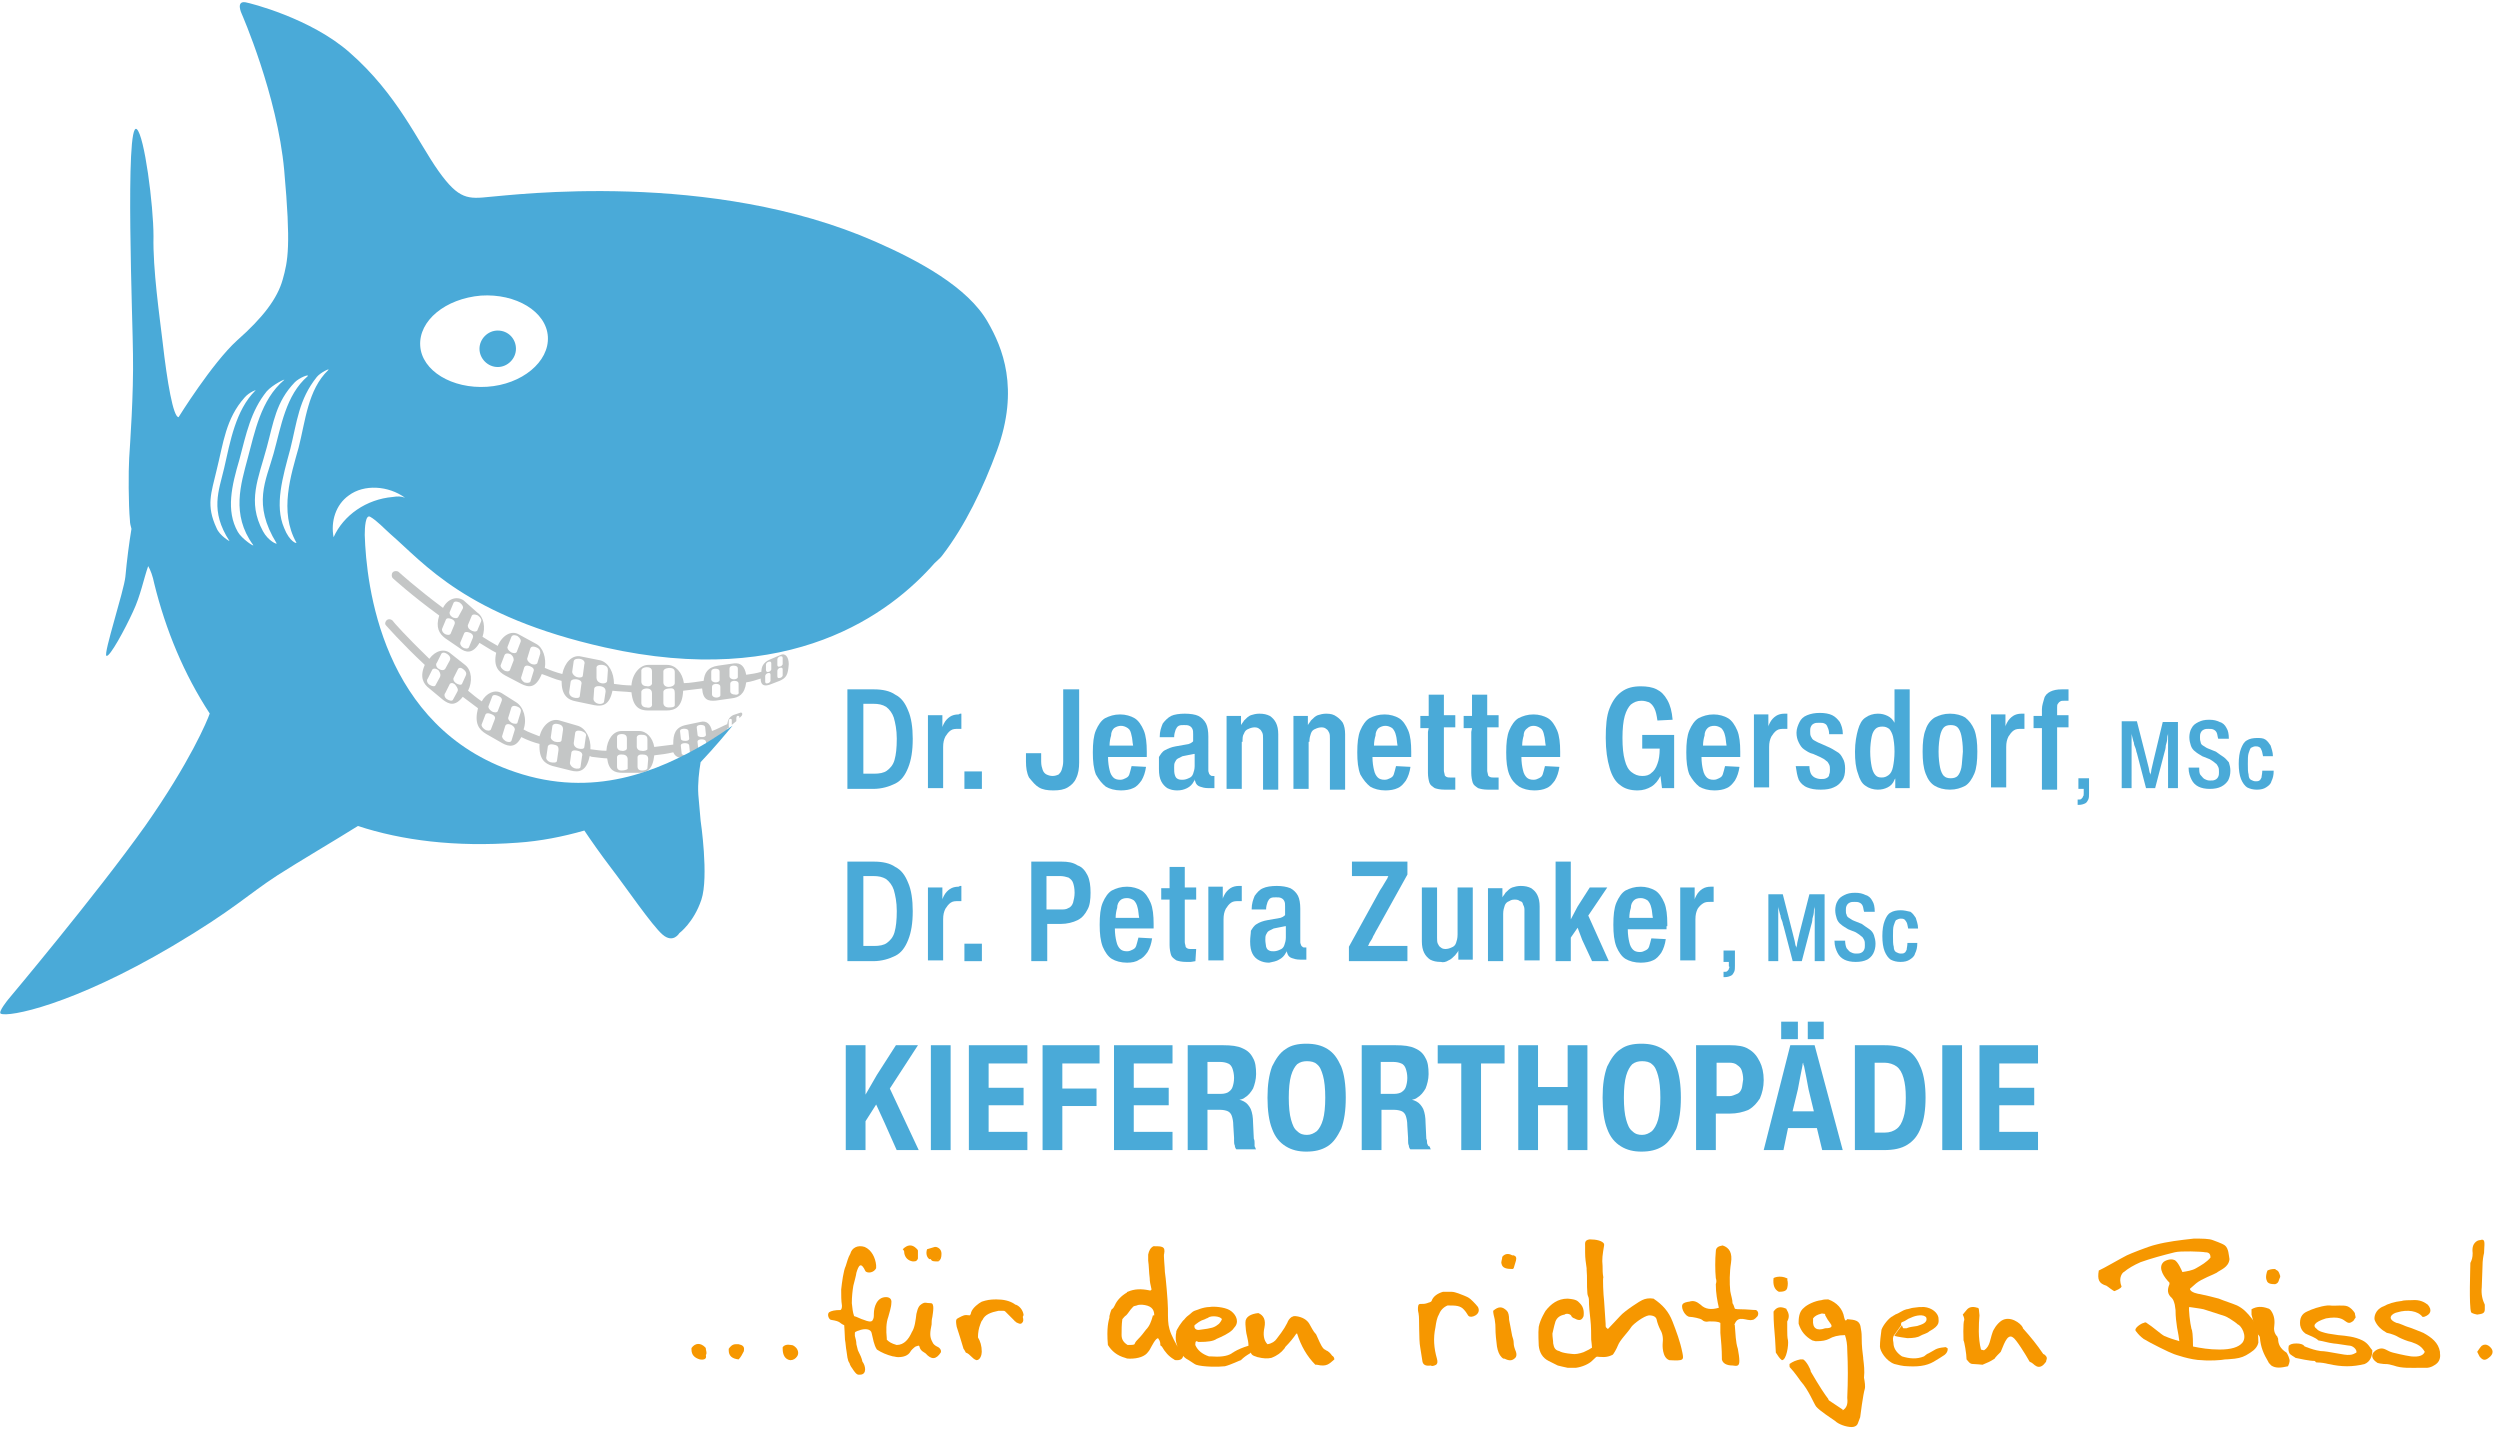 <?xml version="1.0" encoding="utf-8"?>
<!-- Generator: Adobe Illustrator 28.0.0, SVG Export Plug-In . SVG Version: 6.00 Build 0)  -->
<svg version="1.1" id="Ebene_1" xmlns="http://www.w3.org/2000/svg" xmlns:xlink="http://www.w3.org/1999/xlink" x="0px" y="0px"
	 viewBox="0 0 329 188" style="enable-background:new 0 0 329 188;" xml:space="preserve">
<style type="text/css">
	.st0{fill-rule:evenodd;clip-rule:evenodd;fill:#4AAAD8;}
	.st1{fill-rule:evenodd;clip-rule:evenodd;fill:#F69700;}
	.st2{fill:#C4C6C6;}
	.st3{fill:#4AAAD8;}
</style>
<g id="_x33_.-Entwürfe-Jeannette-Gersdorf">
	<g id="Artboard" transform="translate(-258, -1320)">
		<g id="svg_x2F_logo_x5F_kieferorthopaedie_x5F_gersdorf" transform="translate(258, 1320)">
			<g id="Kieferorthopädie" transform="translate(111.303, 134.452)">
				<polygon id="Fill-70" class="st0" points="149.2,16.9 156.9,16.9 156.9,14.5 151.8,14.5 151.8,11 156.4,11 156.4,8.7 151.8,8.7 
					151.8,5.5 156.9,5.5 156.9,3.1 149.2,3.1 				"/>
				<polygon id="Fill-83" class="st0" points="144.3,16.9 146.9,16.9 146.9,3.1 144.3,3.1 				"/>
				<path id="Fill-84" class="st0" d="M139.2,12.6c-0.2,0.7-0.5,1.2-0.9,1.5s-0.9,0.5-1.6,0.5h-1.3V5.4h1.3c0.6,0,1.2,0.2,1.6,0.5
					c0.4,0.3,0.7,0.8,0.9,1.5s0.3,1.5,0.3,2.6S139.4,12,139.2,12.6 M139.8,3.8c-0.8-0.5-1.9-0.7-3.1-0.7h-3.9v13.8h3.8
					c1.3,0,2.3-0.2,3.1-0.7c0.8-0.5,1.4-1.2,1.8-2.3c0.4-1,0.6-2.3,0.6-3.9s-0.2-2.9-0.6-3.9S140.6,4.3,139.8,3.8"/>
				<path id="Fill-77" class="st0" d="M124.6,11.8l0.7-2.9c0.1-0.5,0.2-1,0.3-1.6c0.1-0.5,0.2-1,0.3-1.5c0-0.1,0-0.3,0.1-0.4
					c0,0.1,0,0.3,0.1,0.4c0.1,0.5,0.2,1,0.3,1.5c0.1,0.5,0.2,1,0.3,1.6l0.7,2.9C127.4,11.8,124.6,11.8,124.6,11.8z M124.3,3.1
					l-3.5,13.8h2.6L124,14h3.8l0.7,2.9h2.7l-3.7-13.8C127.5,3.1,124.3,3.1,124.3,3.1z"/>
				<polygon id="Fill-68" class="st0" points="123.1,2.3 125.3,2.3 125.3,0 123.1,0 				"/>
				<polygon id="Fill-71" class="st0" points="126.6,2.3 128.7,2.3 128.7,0 126.6,0 				"/>
				<path id="Fill-74" class="st0" d="M117.9,8.8c-0.1,0.3-0.3,0.6-0.6,0.7s-0.6,0.3-1,0.3h-1.7V5.4h1.7c0.4,0,0.8,0.1,1,0.3
					c0.3,0.2,0.5,0.4,0.6,0.7c0.1,0.3,0.2,0.7,0.2,1.2C118,8.1,118,8.5,117.9,8.8 M118.8,3.6c-0.6-0.4-1.5-0.5-2.4-0.5h-4.5v13.8
					h2.6v-4.8h1.8c1,0,1.8-0.2,2.5-0.5c0.7-0.4,1.1-0.9,1.5-1.5c0.3-0.7,0.5-1.5,0.5-2.4c0-1-0.2-1.8-0.5-2.4
					C119.9,4.5,119.5,4,118.8,3.6"/>
				<path id="Fill-80" class="st0" d="M106.9,12.9c-0.2,0.7-0.5,1.2-0.8,1.5c-0.4,0.3-0.8,0.5-1.3,0.5s-0.9-0.1-1.3-0.5
					c-0.4-0.3-0.6-0.8-0.8-1.5c-0.2-0.7-0.3-1.7-0.3-2.9s0.1-2.2,0.3-2.9c0.2-0.7,0.5-1.2,0.8-1.5c0.4-0.3,0.8-0.4,1.3-0.4
					s1,0.1,1.3,0.4c0.4,0.3,0.6,0.8,0.8,1.5s0.3,1.7,0.3,2.9C107.2,11.2,107.1,12.2,106.9,12.9 M107.5,3.6c-0.8-0.5-1.7-0.7-2.8-0.7
					c-1.1,0-2,0.2-2.7,0.7c-0.8,0.5-1.3,1.3-1.8,2.3C99.8,7,99.6,8.3,99.6,10s0.2,3.1,0.6,4.1c0.4,1.1,1,1.8,1.8,2.3
					s1.7,0.7,2.7,0.7c1.1,0,2-0.2,2.8-0.7c0.8-0.5,1.3-1.3,1.8-2.3c0.4-1.1,0.6-2.4,0.6-4.1s-0.2-3.1-0.6-4.1
					C108.9,4.8,108.3,4.1,107.5,3.6"/>
				<polygon id="Fill-79" class="st0" points="95,8.6 91.1,8.6 91.1,3.1 88.5,3.1 88.5,16.9 91.1,16.9 91.1,11 95,11 95,16.9 
					97.6,16.9 97.6,3.1 95,3.1 				"/>
				<polygon id="Fill-78" class="st0" points="77.9,5.5 81,5.5 81,16.9 83.6,16.9 83.6,5.5 86.7,5.5 86.7,3.1 77.9,3.1 				"/>
				<path id="Fill-81" class="st0" d="M72.2,9.5h-1.8V5.3h1.7c0.4,0,0.8,0.1,1,0.2c0.3,0.1,0.5,0.4,0.6,0.7c0.1,0.3,0.2,0.7,0.2,1.2
					s-0.1,0.9-0.2,1.2s-0.3,0.5-0.6,0.7C72.9,9.4,72.6,9.5,72.2,9.5 M76.5,16c0-0.2,0-0.4-0.1-0.6l-0.1-2.1c0-0.7-0.1-1.3-0.3-1.8
					c-0.2-0.4-0.5-0.8-0.9-1c-0.2-0.1-0.4-0.2-0.6-0.2c0.2-0.1,0.5-0.1,0.7-0.3c0.5-0.3,0.8-0.7,1.1-1.2c0.2-0.5,0.4-1.2,0.4-1.9
					c0-0.9-0.1-1.6-0.4-2.1c-0.3-0.6-0.7-1-1.4-1.3c-0.6-0.3-1.5-0.4-2.5-0.4h-4.5v13.8h2.6v-5.3h1.7c0.4,0,0.8,0.1,1,0.2
					c0.2,0.1,0.4,0.3,0.5,0.6s0.2,0.7,0.2,1.3l0.1,1.6c0,0.1,0,0.1,0,0.2c0,0.1,0,0.1,0,0.1c0,0.3,0,0.5,0.1,0.7
					c0,0.2,0.1,0.4,0.2,0.5H77c-0.1-0.1-0.1-0.3-0.2-0.4C76.6,16.4,76.6,16.2,76.5,16"/>
				<path id="Fill-82" class="st0" d="M62.8,12.9c-0.2,0.7-0.5,1.2-0.8,1.5c-0.4,0.3-0.8,0.5-1.3,0.5s-0.9-0.1-1.3-0.5
					c-0.4-0.3-0.6-0.8-0.8-1.5s-0.3-1.7-0.3-2.9s0.1-2.2,0.3-2.9s0.5-1.2,0.8-1.5c0.4-0.3,0.8-0.4,1.3-0.4s1,0.1,1.3,0.4
					c0.4,0.3,0.6,0.8,0.8,1.5s0.3,1.7,0.3,2.9S63,12.2,62.8,12.9 M63.4,3.6c-0.8-0.5-1.7-0.7-2.8-0.7s-2,0.2-2.7,0.7
					c-0.8,0.5-1.3,1.3-1.8,2.3C55.7,7,55.5,8.3,55.5,10s0.2,3.1,0.6,4.1c0.4,1.1,1,1.8,1.8,2.3s1.7,0.7,2.7,0.7c1.1,0,2-0.2,2.8-0.7
					c0.8-0.5,1.3-1.3,1.8-2.3c0.4-1.1,0.6-2.4,0.6-4.1s-0.2-3.1-0.6-4.1C64.7,4.8,64.2,4.1,63.4,3.6"/>
				<path id="Fill-66" class="st0" d="M49.4,9.5h-1.8V5.3h1.7c0.4,0,0.8,0.1,1,0.2c0.3,0.1,0.5,0.4,0.6,0.7c0.1,0.3,0.2,0.7,0.2,1.2
					S51,8.3,50.9,8.6c-0.1,0.3-0.3,0.5-0.6,0.7C50.1,9.4,49.8,9.5,49.4,9.5 M53.8,16c0-0.2,0-0.4-0.1-0.6l-0.1-2.1
					c0-0.7-0.1-1.3-0.3-1.8c-0.2-0.4-0.5-0.8-0.9-1c-0.2-0.1-0.4-0.2-0.6-0.2c0.2-0.1,0.5-0.1,0.7-0.3c0.5-0.3,0.8-0.7,1.1-1.2
					C53.8,8.3,54,7.6,54,6.9c0-0.9-0.1-1.6-0.4-2.1c-0.3-0.6-0.7-1-1.4-1.3c-0.6-0.3-1.5-0.4-2.5-0.4H45v13.8h2.6v-5.3h1.7
					c0.4,0,0.8,0.1,1,0.2c0.2,0.1,0.4,0.3,0.5,0.6s0.2,0.7,0.2,1.3l0.1,1.6c0,0.1,0,0.1,0,0.2c0,0.1,0,0.1,0,0.1
					c0,0.3,0,0.5,0.1,0.7c0,0.2,0.1,0.4,0.2,0.5H54c-0.1-0.1-0.1-0.3-0.2-0.4C53.8,16.4,53.8,16.2,53.8,16"/>
				<polygon id="Fill-73" class="st0" points="35.3,16.9 43,16.9 43,14.5 37.9,14.5 37.9,11 42.5,11 42.5,8.7 37.9,8.7 37.9,5.5 
					43,5.5 43,3.1 35.3,3.1 				"/>
				<polygon id="Fill-72" class="st0" points="25.9,16.9 28.5,16.9 28.5,11.1 33,11.1 33,8.8 28.5,8.8 28.5,5.5 33.4,5.5 33.4,3.1 
					25.9,3.1 				"/>
				<polygon id="Fill-64" class="st0" points="16.2,16.9 23.9,16.9 23.9,14.5 18.8,14.5 18.8,11 23.4,11 23.4,8.7 18.8,8.7 
					18.8,5.5 23.9,5.5 23.9,3.1 16.2,3.1 				"/>
				<polygon id="Fill-75" class="st0" points="11.2,16.9 13.8,16.9 13.8,3.1 11.2,3.1 				"/>
				<polygon id="Fill-76" class="st0" points="9.5,3.1 6.6,3.1 4.1,7 2.6,9.6 2.6,7 2.6,3.1 0,3.1 0,16.9 2.6,16.9 2.6,13.1 4,10.9 
					5.1,13.3 6.7,16.9 9.6,16.9 5.8,8.8 				"/>
			</g>
			<g id="Zunker" transform="translate(111.517, 113.389)">
				<path id="Fill-85" class="st0" d="M116,14.1c0,0.1-0.1,0.2-0.2,0.3s-0.2,0.1-0.3,0.1h-0.2v0.7h0.2c0.3,0,0.6-0.1,0.8-0.2
					c0.2-0.1,0.3-0.3,0.4-0.5s0.1-0.5,0.1-0.8v-2h-1.5v1.5h0.7v0.6C116.1,13.8,116.1,13.9,116,14.1"/>
				<path id="Fill-86" class="st0" d="M2.1,11.2V1.9h1.3c0.7,0,1.2,0.1,1.7,0.4c0.4,0.3,0.8,0.8,1,1.4c0.2,0.7,0.4,1.6,0.4,2.8
					S6.4,8.6,6.2,9.3c-0.2,0.7-0.6,1.1-1,1.4c-0.4,0.3-1,0.4-1.7,0.4H2.1V11.2z M6.3,12.4C7.1,12,7.6,11.3,8,10.3
					c0.4-1,0.6-2.2,0.6-3.8C8.6,5,8.4,3.7,8,2.8c-0.4-1-0.9-1.7-1.7-2.1C5.6,0.2,4.6,0,3.5,0H0v13.1h3.4C4.5,13.1,5.5,12.8,6.3,12.4
					L6.3,12.4z"/>
				<path id="Fill-87" class="st0" d="M47.5,3.4V13h2V7.6c0-0.6,0.1-1,0.3-1.4c0.2-0.3,0.4-0.6,0.7-0.8c0.3-0.2,0.6-0.2,1-0.2
					c0.1,0,0.1,0,0.2,0s0.2,0,0.2,0v-2c-0.1,0-0.1,0-0.2,0c-0.1,0-0.1,0-0.2,0c-0.4,0-0.8,0.1-1.1,0.3S49.8,4,49.6,4.4
					c-0.1,0.2-0.2,0.4-0.2,0.5V3.3h-1.9V3.4z"/>
				<path id="Fill-88" class="st0" d="M121.2,4.3v8.8h1.3V8.5c0-0.4,0-0.7,0-1.1s0-0.7,0-1.1c0-0.1,0-0.2,0-0.4
					c0,0.2,0.1,0.4,0.1,0.5c0.1,0.3,0.1,0.5,0.2,0.7c0,0.2,0.1,0.5,0.2,0.7s0.1,0.5,0.2,0.7l1.2,4.6h1.2l1.2-4.6
					c0.1-0.3,0.2-0.7,0.2-1c0.1-0.3,0.2-0.7,0.2-1.1c0-0.2,0.1-0.3,0.1-0.5c0,0.3,0,0.7,0,1c0,0.5,0,1.1,0,1.6v4.6h1.3V4.3h-2
					l-1.3,5.1c-0.1,0.4-0.2,0.9-0.3,1.3c0,0.2-0.1,0.5-0.1,0.7c0-0.1,0-0.2-0.1-0.3c-0.1-0.3-0.1-0.6-0.2-0.9s-0.1-0.5-0.2-0.8
					l-1.3-5.1C123.1,4.3,121.2,4.3,121.2,4.3z"/>
				<path id="Fill-89" class="st0" d="M103.5,5.1c0.2-0.2,0.5-0.3,0.9-0.3c0.3,0,0.6,0.1,0.9,0.3c0.2,0.2,0.4,0.5,0.5,1
					c0.1,0.3,0.1,0.8,0.2,1.3h-3.1c0-0.5,0.1-1,0.2-1.3C103.1,5.6,103.3,5.3,103.5,5.1L103.5,5.1z M107.9,8.5V8.2
					c0-1.1-0.1-2.1-0.4-2.8s-0.7-1.3-1.2-1.6s-1.2-0.5-1.9-0.5c-0.8,0-1.4,0.2-2,0.5c-0.5,0.3-0.9,0.9-1.2,1.6
					c-0.3,0.7-0.4,1.7-0.4,2.9s0.1,2.1,0.4,2.9c0.3,0.7,0.7,1.3,1.2,1.6s1.2,0.5,2,0.5c0.6,0,1.2-0.1,1.6-0.3c0.5-0.2,0.8-0.6,1.1-1
					c0.3-0.5,0.5-1.1,0.6-1.8l-1.9-0.1c-0.1,0.4-0.2,0.8-0.3,1.1c-0.1,0.3-0.3,0.4-0.5,0.5s-0.4,0.2-0.7,0.2c-0.4,0-0.7-0.1-0.9-0.3
					c-0.2-0.2-0.4-0.5-0.5-1c-0.1-0.4-0.2-1-0.2-1.7h5.1V8.5H107.9z"/>
				<path id="Fill-90" class="st0" d="M138.6,6.4c-0.5,0-1,0.1-1.3,0.3c-0.4,0.2-0.6,0.6-0.8,1.1s-0.3,1.2-0.3,2s0.1,1.5,0.3,2
					s0.5,0.9,0.8,1.1c0.4,0.2,0.8,0.3,1.3,0.3s0.9-0.1,1.2-0.3s0.6-0.4,0.7-0.8c0.2-0.4,0.3-0.8,0.3-1.4h-1.3c0,0.4-0.1,0.7-0.1,0.9
					c-0.1,0.2-0.2,0.4-0.3,0.4c-0.1,0.1-0.3,0.1-0.5,0.1s-0.4-0.1-0.6-0.2c-0.2-0.1-0.3-0.4-0.3-0.7c-0.1-0.3-0.1-0.8-0.1-1.4
					c0-0.6,0-1.1,0.1-1.4c0.1-0.3,0.2-0.6,0.3-0.7c0.2-0.1,0.4-0.2,0.6-0.2c0.2,0,0.3,0,0.5,0.1c0.1,0.1,0.2,0.2,0.3,0.4
					c0.1,0.2,0.1,0.4,0.2,0.8h1.3c0-0.6-0.2-1-0.3-1.4c-0.2-0.3-0.4-0.6-0.7-0.8C139.4,6.5,139.1,6.4,138.6,6.4"/>
				<path id="Fill-91" class="st0" d="M14.6,3.3c-0.4,0-0.8,0.1-1.1,0.3s-0.6,0.5-0.8,0.9c-0.1,0.2-0.2,0.4-0.2,0.5V3.4h-1.9V13h2
					V7.6c0-0.6,0.1-1,0.3-1.4c0.2-0.3,0.4-0.6,0.7-0.8c0.3-0.2,0.6-0.2,1-0.2c0.1,0,0.1,0,0.2,0s0.2,0,0.2,0v-2c-0.1,0-0.1,0-0.2,0
					C14.7,3.3,14.6,3.3,14.6,3.3"/>
				<path id="Fill-92" class="st0" d="M45.8,13.1L45.8,13.1L45.8,13.1l0.1-1.6h-0.1h-0.3h-0.3c-0.2,0-0.3,0-0.5-0.1
					c-0.1-0.1-0.2-0.1-0.2-0.3c0-0.1-0.1-0.3-0.1-0.5v-5V5h1.5V3.4h-1.5V2.9V0.7h-2v2.2v0.6h-1.1V5h1.1v0.6V11c0,0.5,0.1,1,0.2,1.3
					c0.1,0.3,0.4,0.5,0.7,0.7c0.3,0.1,0.7,0.2,1.3,0.2h0.6L45.8,13.1L45.8,13.1z"/>
				<path id="Fill-93" class="st0" d="M135,12.1c0.2-0.4,0.3-0.8,0.3-1.3c0-0.4-0.1-0.8-0.2-1.1c-0.1-0.3-0.3-0.6-0.6-0.8
					s-0.6-0.4-1-0.7l-1-0.4c-0.3-0.1-0.5-0.3-0.7-0.4s-0.3-0.3-0.3-0.4c-0.1-0.2-0.1-0.3-0.1-0.6c0-0.2,0-0.4,0.1-0.6
					s0.2-0.3,0.4-0.4s0.4-0.1,0.6-0.1c0.3,0,0.5,0,0.7,0.1s0.3,0.2,0.4,0.4c0.1,0.2,0.1,0.5,0.2,0.8h1.4c0-0.6-0.1-1.1-0.3-1.4
					c-0.2-0.4-0.5-0.7-0.9-0.8c-0.4-0.2-0.8-0.3-1.4-0.3c-0.6,0-1,0.1-1.4,0.3c-0.4,0.2-0.7,0.4-0.9,0.8C130.1,5.5,130,6,130,6.4
					c0,0.4,0.1,0.8,0.2,1.1s0.3,0.6,0.6,0.8c0.2,0.2,0.6,0.4,0.9,0.6l1,0.4c0.3,0.2,0.5,0.3,0.7,0.5c0.2,0.1,0.3,0.3,0.4,0.5
					c0.1,0.2,0.1,0.4,0.1,0.7c0,0.2,0,0.4-0.1,0.6c-0.1,0.2-0.2,0.3-0.4,0.4c-0.2,0.1-0.4,0.1-0.7,0.1s-0.5-0.1-0.7-0.2
					c-0.2-0.1-0.3-0.3-0.5-0.5c-0.1-0.2-0.2-0.6-0.2-1h-1.4c0,0.7,0.2,1.2,0.4,1.6c0.2,0.4,0.5,0.7,0.9,0.9s0.9,0.3,1.5,0.3
					s1.1-0.1,1.5-0.3C134.4,12.8,134.8,12.5,135,12.1"/>
				<path id="Fill-94" class="st0" d="M73.8,11.1h-3.1c-0.3,0-0.6,0-0.9,0s-0.6,0-0.9,0c-0.1,0-0.3,0-0.4,0c0.1-0.1,0.1-0.2,0.2-0.4
					c0.2-0.3,0.4-0.6,0.5-0.9c0.2-0.3,0.3-0.6,0.5-0.9l4-7.2V0h-7.3v1.9h2.5c0.3,0,0.7,0,1,0s0.7,0,1,0c0.1,0,0.2,0,0.3,0
					C71.1,2,71.1,2.2,71,2.3c-0.2,0.3-0.4,0.7-0.6,1s-0.4,0.6-0.6,1L66,11.2v1.9h7.7v-2H73.8z"/>
				<path id="Fill-95" class="st0" d="M88.9,5.6C89,5.8,89.1,6,89.1,6.3V13h2V5.9c0-0.6-0.1-1.1-0.3-1.5S90.4,3.8,90,3.5
					c-0.4-0.2-0.8-0.3-1.4-0.3c-0.4,0-0.8,0.1-1.1,0.2c-0.3,0.1-0.6,0.4-0.9,0.7c-0.1,0.2-0.3,0.4-0.4,0.6V3.5h-1.9v9.6h2V6.9
					c0-0.5,0.1-0.8,0.2-1.1c0.1-0.3,0.3-0.5,0.6-0.6C87.4,5,87.6,5,87.9,5s0.5,0.1,0.6,0.2C88.7,5.2,88.9,5.4,88.9,5.6"/>
				<path id="Fill-96" class="st0" d="M55,10.3c0-0.3,0-0.5,0.1-0.7s0.2-0.4,0.4-0.5s0.4-0.2,0.6-0.3l1.5-0.3h0.1V10
					c0,0.4-0.1,0.7-0.2,1c-0.1,0.3-0.3,0.5-0.6,0.6c-0.2,0.1-0.5,0.2-0.8,0.2c-0.2,0-0.4,0-0.6-0.1c-0.2-0.1-0.3-0.2-0.4-0.5
					C55.1,11,55,10.7,55,10.3 M56.8,12.9c0.4-0.2,0.7-0.5,0.9-0.9c0.1-0.1,0.1-0.2,0.1-0.3c0,0.2,0.1,0.3,0.1,0.4
					c0.1,0.3,0.3,0.5,0.6,0.6s0.6,0.2,1.1,0.2c0.1,0,0.3,0,0.4,0c0.1,0,0.3,0,0.4,0v-1.6h-0.1h-0.1c-0.1,0-0.3,0-0.3-0.1
					c-0.1,0-0.1-0.1-0.2-0.2c0-0.1-0.1-0.2-0.1-0.4V6.2c0-0.7-0.1-1.3-0.3-1.7c-0.2-0.4-0.6-0.8-1-1c-0.5-0.2-1.1-0.3-1.8-0.3
					s-1.4,0.1-1.8,0.3c-0.5,0.2-0.8,0.6-1.1,1c-0.2,0.5-0.4,1-0.4,1.8h1.9c0-0.4,0.1-0.7,0.2-1c0.1-0.2,0.2-0.4,0.4-0.5
					s0.4-0.1,0.7-0.1s0.5,0,0.7,0.1s0.3,0.2,0.4,0.4c0.1,0.2,0.1,0.4,0.1,0.7V7c0,0.1-0.1,0.1-0.2,0.2c-0.1,0.1-0.2,0.1-0.4,0.2
					l-1.7,0.3c-0.6,0.1-1.1,0.3-1.4,0.5c-0.4,0.2-0.6,0.6-0.8,0.9c0,0.4-0.1,0.8-0.1,1.4c0,0.7,0.1,1.2,0.3,1.6
					c0.2,0.4,0.5,0.7,0.9,0.9s0.8,0.3,1.3,0.3C56,13.2,56.5,13.1,56.8,12.9"/>
				<path id="Fill-97" class="st0" d="M79.1,13c0.3-0.1,0.6-0.4,0.9-0.7c0.1-0.2,0.3-0.3,0.4-0.6v1.2h1.9V3.4h-2v6.2
					c0,0.5-0.1,0.8-0.2,1.1s-0.3,0.5-0.6,0.6c-0.2,0.1-0.5,0.2-0.8,0.2s-0.5-0.1-0.6-0.2c-0.2-0.1-0.3-0.3-0.4-0.5s-0.1-0.5-0.1-0.8
					V3.4h-2v7.1c0,0.6,0.1,1.1,0.3,1.5s0.5,0.7,0.8,0.9c0.4,0.2,0.8,0.3,1.4,0.3C78.4,13.3,78.8,13.2,79.1,13"/>
				<path id="Fill-98" class="st0" d="M35.9,5.1c0.2-0.2,0.5-0.3,0.9-0.3c0.3,0,0.6,0.1,0.9,0.3c0.2,0.2,0.4,0.5,0.5,1
					c0.1,0.3,0.1,0.8,0.2,1.3h-3.1c0-0.5,0.1-1,0.2-1.3C35.5,5.6,35.7,5.3,35.9,5.1 M38.4,12.9c0.5-0.2,0.8-0.6,1.1-1
					c0.3-0.5,0.5-1.1,0.6-1.8L38.3,10c-0.1,0.4-0.2,0.8-0.3,1.1s-0.3,0.4-0.5,0.5s-0.4,0.2-0.7,0.2c-0.4,0-0.7-0.1-0.9-0.3
					s-0.4-0.5-0.5-1c-0.1-0.4-0.2-1-0.2-1.7h5.1V8.5V8.2c0-1.1-0.1-2.1-0.4-2.8c-0.3-0.7-0.7-1.3-1.2-1.6s-1.2-0.5-1.9-0.5
					c-0.8,0-1.4,0.2-2,0.5c-0.5,0.3-0.9,0.9-1.2,1.6s-0.4,1.7-0.4,2.9s0.1,2.1,0.4,2.9c0.3,0.7,0.7,1.3,1.2,1.6s1.2,0.5,2,0.5
					C37.4,13.3,38,13.2,38.4,12.9"/>
				<polygon id="Fill-99" class="st0" points="15.4,13.1 17.7,13.1 17.7,10.8 15.4,10.8 				"/>
				<path id="Fill-100" class="st0" d="M26.2,1.9H28c0.4,0,0.8,0.1,1.1,0.2c0.3,0.2,0.5,0.4,0.6,0.7s0.2,0.7,0.2,1.3
					c0,0.5-0.1,0.9-0.2,1.3c-0.1,0.3-0.3,0.6-0.6,0.7c-0.3,0.2-0.6,0.2-1.1,0.2h-1.8V1.9z M26.2,8.2h1.9c0.8,0,1.6-0.2,2.2-0.5
					s1-0.8,1.3-1.4C31.9,5.8,32,5,32,4.1s-0.1-1.7-0.4-2.3s-0.7-1.1-1.3-1.3C29.7,0.1,29,0,28.2,0h-4v13.1h2.1V8.2H26.2z"/>
				<path id="Fill-101" class="st0" d="M112.6,5.5c0.3-0.2,0.6-0.2,1-0.2c0.1,0,0.1,0,0.2,0s0.2,0,0.2,0v-2c-0.1,0-0.1,0-0.2,0
					s-0.1,0-0.2,0c-0.4,0-0.8,0.1-1.1,0.3s-0.6,0.5-0.8,0.9c-0.1,0.2-0.2,0.4-0.2,0.5V3.4h-1.9V13h2V7.6c0-0.6,0.1-1,0.3-1.4
					C112.1,5.9,112.3,5.7,112.6,5.5"/>
				<polygon id="Fill-102" class="st0" points="97.5,7.1 100,3.4 97.7,3.4 96.1,5.9 95.2,7.6 95.2,5.6 95.2,0 93.2,0 93.2,13.1 
					95.2,13.1 95.2,10 96.1,8.7 96.7,10.3 98,13.1 100.2,13.1 				"/>
			</g>
			<g id="Jeannette" transform="translate(111.517, 90.519)">
				<path id="Fill-107" class="st0" d="M186.2,10.9c0,0.4-0.1,0.7-0.1,0.9c-0.1,0.2-0.2,0.4-0.3,0.4c-0.1,0.1-0.3,0.1-0.5,0.1
					s-0.4-0.1-0.6-0.2c-0.2-0.1-0.3-0.4-0.3-0.7c-0.1-0.3-0.1-0.8-0.1-1.4c0-0.6,0-1.1,0.1-1.4c0.1-0.3,0.2-0.6,0.3-0.7
					c0.2-0.1,0.4-0.2,0.6-0.2c0.2,0,0.3,0,0.5,0.1s0.2,0.2,0.3,0.4c0.1,0.2,0.1,0.4,0.2,0.8h1.3c0-0.6-0.2-1-0.3-1.4
					c-0.2-0.3-0.4-0.6-0.7-0.8c-0.3-0.2-0.7-0.2-1.1-0.2c-0.5,0-1,0.1-1.3,0.3c-0.4,0.2-0.6,0.6-0.8,1.1s-0.3,1.2-0.3,2
					s0.1,1.5,0.3,2s0.5,0.9,0.8,1.1c0.4,0.2,0.8,0.3,1.3,0.3s0.9-0.1,1.2-0.3s0.6-0.4,0.7-0.8c0.2-0.4,0.3-0.8,0.3-1.4L186.2,10.9z"
					/>
				<path id="Fill-108" class="st0" d="M181.1,9.1c-0.3-0.2-0.6-0.4-1-0.7l-1-0.4c-0.3-0.1-0.5-0.3-0.7-0.4s-0.3-0.3-0.3-0.4
					C178,6.9,178,6.8,178,6.5c0-0.2,0-0.4,0.1-0.6s0.2-0.3,0.4-0.4s0.4-0.1,0.6-0.1c0.3,0,0.5,0,0.7,0.1s0.3,0.2,0.4,0.4
					c0.1,0.2,0.1,0.5,0.2,0.8h1.4c0-0.6-0.1-1.1-0.3-1.4c-0.2-0.4-0.5-0.7-0.9-0.8c-0.4-0.2-0.8-0.3-1.4-0.3c-0.6,0-1,0.1-1.4,0.3
					c-0.4,0.2-0.7,0.4-0.9,0.8c-0.2,0.3-0.3,0.8-0.3,1.2c0,0.4,0.1,0.8,0.2,1.1c0.1,0.3,0.3,0.6,0.6,0.8c0.2,0.2,0.6,0.4,0.9,0.6
					l1,0.4c0.3,0.2,0.5,0.3,0.7,0.5c0.2,0.1,0.3,0.3,0.4,0.5s0.1,0.4,0.1,0.7c0,0.2,0,0.4-0.1,0.6c-0.1,0.2-0.2,0.3-0.4,0.4
					c-0.2,0.1-0.4,0.1-0.7,0.1s-0.5-0.1-0.7-0.2c-0.2-0.1-0.3-0.3-0.5-0.5s-0.2-0.6-0.2-1h-1.4c0,0.7,0.2,1.2,0.4,1.6
					c0.2,0.4,0.5,0.7,0.9,0.9s0.9,0.3,1.5,0.3s1.1-0.1,1.5-0.3s0.7-0.5,0.9-0.8c0.2-0.4,0.3-0.8,0.3-1.3c0-0.4-0.1-0.8-0.2-1.1
					C181.6,9.6,181.4,9.3,181.1,9.1"/>
				<path id="Fill-109" class="st0" d="M160.7,0.2h-0.4h-0.5c-0.6,0-1.1,0.1-1.5,0.3s-0.7,0.5-0.8,0.9s-0.3,0.9-0.3,1.4v0.9h-1.1
					v1.6h1.1v1.1v7h2v-7V5.2h1.5V3.6h-1.5v-1c0-0.2,0-0.4,0.1-0.5c0.1-0.1,0.1-0.2,0.3-0.3c0.1-0.1,0.3-0.1,0.5-0.1h0.2h0.2h0.1h0.1
					L160.7,0.2L160.7,0.2L160.7,0.2z"/>
				<path id="Fill-110" class="st0" d="M152.5,7.8c0-0.6,0.1-1,0.3-1.4c0.2-0.3,0.4-0.6,0.7-0.8c0.3-0.2,0.6-0.2,1-0.2
					c0.1,0,0.1,0,0.2,0c0.1,0,0.2,0,0.2,0v-2c-0.1,0-0.1,0-0.2,0c-0.1,0-0.1,0-0.2,0c-0.4,0-0.8,0.1-1.1,0.3s-0.6,0.5-0.8,0.9
					c-0.1,0.2-0.2,0.4-0.2,0.5V3.5h-1.9v9.6h2V7.8z"/>
				<path id="Fill-111" class="st0" d="M162,13.3h0.7v0.6c0,0.2,0,0.3-0.1,0.4c0,0.1-0.1,0.2-0.2,0.3c-0.1,0.1-0.2,0.1-0.3,0.1h-0.2
					v0.7h0.2c0.3,0,0.6-0.1,0.8-0.2c0.2-0.1,0.3-0.3,0.4-0.5c0.1-0.2,0.1-0.5,0.1-0.8v-2H162V13.3z"/>
				<path id="Fill-112" class="st0" d="M134.8,6.4c0.1-0.5,0.3-0.8,0.5-1s0.5-0.3,0.9-0.3s0.6,0.1,0.9,0.3c0.2,0.2,0.4,0.6,0.5,1
					c0.1,0.5,0.2,1.1,0.2,2c0,0.8-0.1,1.5-0.2,2c-0.1,0.5-0.3,0.9-0.6,1.1s-0.5,0.3-0.9,0.3s-0.6-0.1-0.8-0.3s-0.4-0.6-0.5-1.1
					s-0.2-1.2-0.2-2C134.6,7.6,134.7,6.9,134.8,6.4 M134,12.9c0.4,0.3,1,0.5,1.6,0.5c0.5,0,0.9-0.1,1.3-0.3c0.4-0.2,0.7-0.5,0.9-1
					c0-0.1,0.1-0.1,0.1-0.2v1.3h1.9v-13h-2v4.4c-0.2-0.4-0.5-0.7-0.9-0.9s-0.8-0.3-1.3-0.3c-0.6,0-1.2,0.2-1.6,0.5
					c-0.5,0.3-0.8,0.9-1,1.6s-0.4,1.7-0.4,2.9s0.1,2.1,0.4,2.9C133.2,12,133.5,12.6,134,12.9"/>
				<path id="Fill-113" class="st0" d="M171.9,9.5c-0.1,0.4-0.2,0.9-0.3,1.3c0,0.2-0.1,0.5-0.1,0.7c0-0.1,0-0.2-0.1-0.3
					c-0.1-0.3-0.1-0.6-0.2-0.9c-0.1-0.3-0.1-0.5-0.2-0.8l-1.3-5.1h-2v8.8h1.3V8.6c0-0.4,0-0.7,0-1.1s0-0.7,0-1.1c0-0.1,0-0.3,0-0.4
					c0,0.2,0.1,0.4,0.1,0.5c0.1,0.3,0.1,0.5,0.2,0.7c0,0.2,0.1,0.5,0.2,0.7c0.1,0.2,0.1,0.5,0.2,0.7l1.2,4.6h1.2l1.2-4.6
					c0.1-0.3,0.2-0.7,0.2-1c0.1-0.3,0.2-0.7,0.2-1.1c0-0.2,0.1-0.3,0.1-0.5c0,0.3,0,0.7,0,1c0,0.5,0,1.1,0,1.6v4.6h1.3V4.5h-2
					L171.9,9.5z"/>
				<path id="Fill-114" class="st0" d="M128.8,11.9c-0.2,0.1-0.4,0.1-0.7,0.1s-0.6-0.1-0.8-0.2c-0.2-0.1-0.4-0.3-0.5-0.5
					s-0.2-0.6-0.2-1h-1.8c0.1,0.7,0.2,1.3,0.4,1.8c0.2,0.4,0.6,0.8,1.1,1s1,0.3,1.8,0.3c0.7,0,1.3-0.1,1.7-0.3
					c0.5-0.2,0.8-0.5,1.1-0.9s0.4-0.9,0.4-1.6c0-0.5-0.1-1-0.3-1.3c-0.2-0.4-0.4-0.7-0.8-0.9c-0.3-0.2-0.8-0.5-1.3-0.7L128,7.3
					c-0.3-0.1-0.6-0.3-0.8-0.4c-0.2-0.1-0.3-0.3-0.4-0.5s-0.1-0.4-0.1-0.7c0-0.2,0-0.4,0.1-0.6s0.2-0.3,0.4-0.4
					c0.2-0.1,0.4-0.1,0.7-0.1s0.5,0,0.7,0.1s0.3,0.2,0.4,0.5c0.1,0.2,0.2,0.5,0.2,0.9h1.8c0-0.7-0.2-1.2-0.4-1.6
					c-0.3-0.4-0.6-0.7-1-0.9s-1-0.3-1.6-0.3c-0.7,0-1.2,0.1-1.7,0.3s-0.8,0.5-1,0.9s-0.4,0.9-0.4,1.4s0.1,0.9,0.3,1.3
					c0.2,0.4,0.4,0.7,0.7,0.9c0.3,0.2,0.7,0.5,1.2,0.6l0.9,0.4c0.4,0.2,0.6,0.3,0.8,0.5c0.2,0.1,0.3,0.3,0.4,0.5
					c0.1,0.2,0.1,0.4,0.1,0.7c0,0.2,0,0.4-0.1,0.6C129.2,11.7,129,11.8,128.8,11.9"/>
				<path id="Fill-115" class="st0" d="M35.1,5.3C35.4,5.1,35.7,5,36,5s0.6,0.1,0.9,0.3s0.4,0.5,0.5,1c0.1,0.3,0.1,0.8,0.2,1.3h-3.1
					c0-0.5,0.1-1,0.2-1.3C34.7,5.8,34.9,5.5,35.1,5.3 M34,13c0.5,0.3,1.2,0.5,2,0.5c0.6,0,1.2-0.1,1.6-0.3c0.5-0.2,0.8-0.6,1.1-1
					c0.3-0.5,0.5-1.1,0.6-1.8l-1.9-0.1c-0.1,0.4-0.2,0.8-0.3,1.1s-0.3,0.4-0.5,0.5s-0.4,0.2-0.7,0.2c-0.4,0-0.7-0.1-0.9-0.3
					s-0.4-0.5-0.5-1c-0.1-0.4-0.2-1-0.2-1.7h5.1V8.7V8.4c0-1.1-0.1-2.1-0.4-2.8c-0.3-0.7-0.7-1.3-1.2-1.6s-1.2-0.5-1.9-0.5
					c-0.8,0-1.4,0.2-2,0.5c-0.5,0.3-0.9,0.9-1.2,1.6s-0.4,1.7-0.4,2.9s0.1,2.1,0.4,2.9C33.1,12.1,33.5,12.6,34,13"/>
				<path id="Fill-116" class="st0" d="M43.1,9.8c0.1-0.2,0.2-0.4,0.4-0.5s0.4-0.2,0.6-0.3l1.5-0.3h0.1v1.6c0,0.4-0.1,0.7-0.2,1
					c-0.1,0.3-0.3,0.5-0.6,0.6c-0.2,0.1-0.5,0.2-0.8,0.2c-0.2,0-0.4,0-0.6-0.1c-0.2-0.1-0.3-0.2-0.4-0.5c-0.1-0.3-0.1-0.6-0.1-1
					C43,10.2,43,10,43.1,9.8 M42.1,13.2c0.4,0.2,0.8,0.3,1.3,0.3s0.9-0.1,1.3-0.3c0.4-0.2,0.7-0.5,0.9-0.9c0.1-0.1,0.1-0.2,0.1-0.3
					c0,0.2,0.1,0.3,0.1,0.4c0.1,0.3,0.3,0.5,0.6,0.6s0.6,0.2,1.1,0.2c0.1,0,0.3,0,0.4,0c0.1,0,0.3,0,0.4,0v-1.6h-0.1h-0.1
					c-0.1,0-0.3,0-0.3-0.1c-0.1,0-0.1-0.1-0.2-0.2c0-0.1-0.1-0.2-0.1-0.4V6.4c0-0.7-0.1-1.3-0.3-1.7c-0.2-0.4-0.6-0.8-1-1
					s-1.1-0.3-1.8-0.3S43,3.5,42.6,3.7s-0.8,0.6-1.1,1c-0.2,0.5-0.4,1-0.4,1.8H43c0-0.4,0.1-0.7,0.2-1c0.1-0.2,0.2-0.4,0.4-0.5
					s0.4-0.1,0.7-0.1s0.5,0,0.7,0.1s0.3,0.2,0.4,0.4s0.1,0.4,0.1,0.7V7c0,0.1-0.1,0.1-0.2,0.2c-0.1,0.1-0.2,0.1-0.4,0.2l-1.7,0.3
					c-0.6,0.1-1,0.3-1.4,0.5c-0.4,0.2-0.6,0.6-0.8,0.9c0,0.6,0,1,0,1.6c0,0.7,0.1,1.2,0.3,1.6C41.5,12.7,41.8,13,42.1,13.2"/>
				<polygon id="Fill-117" class="st0" points="15.4,13.3 17.7,13.3 17.7,11 15.4,11 				"/>
				<path id="Fill-118" class="st0" d="M25.2,13.1c0.5,0.3,1.1,0.4,1.9,0.4s1.4-0.1,1.9-0.4s0.9-0.7,1.1-1.2
					c0.3-0.6,0.4-1.3,0.4-2.1V0.2h-2.1v9.5c0,0.4-0.1,0.8-0.2,1.1s-0.3,0.5-0.4,0.6c-0.2,0.1-0.5,0.2-0.8,0.2s-0.6-0.1-0.8-0.2
					c-0.2-0.1-0.4-0.3-0.5-0.6s-0.2-0.6-0.2-1.1V8.6h-2v1.1c0,0.8,0.1,1.5,0.4,2.1C24.4,12.4,24.7,12.8,25.2,13.1"/>
				<path id="Fill-119" class="st0" d="M2.1,11.4V2.1h1.3c0.7,0,1.2,0.1,1.7,0.4c0.4,0.3,0.8,0.8,1,1.4c0.2,0.7,0.4,1.6,0.4,2.8
					S6.4,8.8,6.2,9.5c-0.2,0.7-0.6,1.1-1,1.4c-0.4,0.3-1,0.4-1.7,0.4H2.1V11.4z M6.3,12.6c0.8-0.4,1.3-1.1,1.7-2.1s0.6-2.2,0.6-3.8
					C8.6,5.2,8.4,3.9,8,3C7.6,2,7.1,1.3,6.3,0.9C5.6,0.4,4.6,0.2,3.5,0.2H0v13.1h3.4C4.5,13.3,5.5,13,6.3,12.6L6.3,12.6z"/>
				<path id="Fill-120" class="st0" d="M52,7.1c0-0.5,0-0.8,0.2-1.1c0.1-0.3,0.3-0.5,0.6-0.6c0.2-0.1,0.5-0.2,0.8-0.2
					s0.5,0.1,0.6,0.2c0.2,0.1,0.3,0.3,0.4,0.5c0.1,0.2,0.1,0.5,0.1,0.8v6.7h2V6.1c0-0.6-0.1-1.1-0.3-1.5s-0.5-0.7-0.8-0.9
					c-0.4-0.2-0.8-0.3-1.4-0.3c-0.4,0-0.8,0.1-1.1,0.2c-0.3,0.1-0.6,0.4-0.9,0.7c-0.1,0.2-0.3,0.4-0.4,0.6V3.7h-1.9v9.6h2V7.1H52z"
					/>
				<path id="Fill-121" class="st0" d="M69.9,5.3C70.2,5.1,70.5,5,70.8,5s0.6,0.1,0.9,0.3c0.2,0.2,0.4,0.5,0.5,1
					c0.1,0.3,0.1,0.8,0.2,1.3h-3.1c0-0.5,0.1-1,0.2-1.3C69.5,5.8,69.7,5.5,69.9,5.3 M68.8,13c0.5,0.3,1.2,0.5,2,0.5
					c0.6,0,1.2-0.1,1.6-0.3c0.5-0.2,0.8-0.6,1.1-1c0.3-0.5,0.5-1.1,0.6-1.8l-1.9-0.1c-0.1,0.4-0.2,0.8-0.3,1.1
					c-0.1,0.3-0.3,0.4-0.5,0.5s-0.4,0.2-0.7,0.2c-0.4,0-0.7-0.1-0.9-0.3c-0.2-0.2-0.4-0.5-0.5-1c-0.1-0.4-0.2-1-0.2-1.7h5.1V8.7V8.4
					c0-1.1-0.1-2.1-0.4-2.8S73.1,4.3,72.6,4s-1.2-0.5-1.9-0.5c-0.8,0-1.4,0.2-2,0.5c-0.5,0.3-0.9,0.9-1.2,1.6
					c-0.3,0.7-0.4,1.7-0.4,2.9s0.1,2.1,0.4,2.9C67.9,12.1,68.3,12.6,68.8,13"/>
				<path id="Fill-122" class="st0" d="M89.5,5.3C89.7,5.1,90,5,90.3,5s0.6,0.1,0.9,0.3s0.4,0.5,0.5,1c0.1,0.3,0.1,0.8,0.2,1.3h-3.1
					c0-0.5,0.1-1,0.2-1.3C89,5.8,89.2,5.5,89.5,5.3 M88.4,13c0.5,0.3,1.2,0.5,2,0.5c0.6,0,1.2-0.1,1.6-0.3c0.5-0.2,0.8-0.6,1.1-1
					c0.3-0.5,0.5-1.1,0.6-1.8l-1.9-0.1c-0.1,0.4-0.2,0.8-0.3,1.1c-0.1,0.3-0.3,0.4-0.5,0.5s-0.4,0.2-0.7,0.2c-0.4,0-0.7-0.1-0.9-0.3
					c-0.2-0.2-0.4-0.5-0.5-1c-0.1-0.4-0.2-1-0.2-1.7h5.1V8.7V8.4c0-1.1-0.1-2.1-0.4-2.8S92.7,4.3,92.2,4S91,3.5,90.3,3.5
					c-0.8,0-1.4,0.2-2,0.5c-0.5,0.3-0.9,0.9-1.2,1.6c-0.3,0.7-0.4,1.7-0.4,2.9s0.1,2.1,0.4,2.9C87.4,12.1,87.8,12.6,88.4,13"/>
				<path id="Fill-123" class="st0" d="M82.1,5.8v5.4c0,0.5,0.1,1,0.2,1.3s0.4,0.5,0.7,0.7c0.3,0.1,0.7,0.2,1.3,0.2h0.6h0.6h0.1h0.1
					v-1.6h-0.1h-0.3H85c-0.2,0-0.3,0-0.5-0.1c-0.1-0.1-0.2-0.1-0.2-0.3c0-0.1-0.1-0.3-0.1-0.5v-5V5.2h1.5V3.6h-1.5V3.1V0.9h-2v2.2
					v0.6h-1.1v1.6h1.1L82.1,5.8L82.1,5.8z"/>
				<path id="Fill-124" class="st0" d="M101.7,12.8c0.6,0.5,1.4,0.7,2.3,0.7c0.7,0,1.3-0.2,1.8-0.5s0.9-0.8,1.2-1.4l0.2,1.6h1.6v-7
					h-4.2V8h2.3c0,0.8-0.1,1.5-0.3,2c-0.2,0.6-0.5,1-0.8,1.2c-0.3,0.3-0.7,0.4-1.2,0.4c-0.6,0-1-0.2-1.4-0.5s-0.7-0.8-0.9-1.6
					c-0.2-0.7-0.3-1.7-0.3-2.9s0.1-2.2,0.3-2.9c0.2-0.7,0.5-1.2,0.8-1.5c0.4-0.3,0.8-0.5,1.4-0.5c0.4,0,0.7,0.1,1,0.2
					c0.3,0.2,0.5,0.4,0.7,0.8s0.3,0.9,0.4,1.6l2-0.1c-0.1-1.1-0.3-1.9-0.7-2.6c-0.4-0.7-0.8-1.1-1.4-1.4s-1.3-0.4-2.1-0.4
					c-1,0-1.8,0.2-2.5,0.7s-1.2,1.2-1.6,2.2S99.8,5,99.8,6.6s0.2,2.9,0.5,3.9C100.6,11.6,101.1,12.4,101.7,12.8"/>
				<path id="Fill-125" class="st0" d="M60.8,7.1c0-0.5,0.1-0.8,0.2-1.1c0.1-0.3,0.3-0.5,0.6-0.6c0.2-0.1,0.5-0.2,0.8-0.2
					s0.5,0.1,0.6,0.2c0.2,0.1,0.3,0.3,0.4,0.5c0.1,0.2,0.1,0.5,0.1,0.8v6.7h2V6.1c0-0.6-0.1-1.1-0.3-1.5C65,4.3,64.7,4,64.4,3.8
					C64,3.5,63.6,3.4,63,3.4c-0.4,0-0.8,0.1-1.1,0.2C61.6,3.7,61.3,4,61,4.3c-0.1,0.2-0.3,0.4-0.4,0.6V3.7h-1.9v9.6h2V7.1H60.8z"/>
				<path id="Fill-126" class="st0" d="M76.4,5.8v5.4c0,0.5,0.1,1,0.2,1.3s0.4,0.5,0.7,0.7c0.3,0.1,0.7,0.2,1.3,0.2h0.6h0.6h0.1H80
					v-1.6h-0.1h-0.3h-0.3c-0.2,0-0.3,0-0.5-0.1c-0.1-0.1-0.2-0.1-0.2-0.3c0-0.1-0.1-0.3-0.1-0.5v-5V5.2H80V3.6h-1.5V3.1V0.9h-2v2.2
					v0.6h-1.1v1.6h1.1L76.4,5.8L76.4,5.8z"/>
				<path id="Fill-106" class="st0" d="M14.6,3.5c-0.4,0-0.8,0.1-1.1,0.3s-0.6,0.5-0.8,0.9c-0.1,0.2-0.2,0.4-0.2,0.5V3.6h-1.9v9.6h2
					V7.8c0-0.6,0.1-1,0.3-1.4c0.2-0.3,0.4-0.6,0.7-0.8c0.3-0.2,0.6-0.2,1-0.2c0.1,0,0.1,0,0.2,0c0.1,0,0.2,0,0.2,0v-2
					c-0.1,0-0.1,0-0.2,0C14.7,3.5,14.6,3.5,14.6,3.5"/>
				<path id="Fill-105" class="st0" d="M113.2,5.3c0.2-0.2,0.5-0.3,0.9-0.3c0.3,0,0.6,0.1,0.9,0.3c0.2,0.2,0.4,0.5,0.5,1
					c0.1,0.3,0.1,0.8,0.2,1.3h-3.1c0-0.5,0.1-1,0.2-1.3C112.8,5.8,113,5.5,113.2,5.3 M112.1,13c0.5,0.3,1.2,0.5,2,0.5
					c0.6,0,1.2-0.1,1.6-0.3c0.5-0.2,0.8-0.6,1.1-1c0.3-0.5,0.5-1.1,0.6-1.8l-1.9-0.1c-0.1,0.4-0.2,0.8-0.3,1.1
					c-0.1,0.3-0.3,0.4-0.5,0.5s-0.4,0.2-0.7,0.2c-0.4,0-0.7-0.1-0.9-0.3c-0.2-0.2-0.4-0.5-0.5-1c-0.1-0.4-0.2-1-0.2-1.7h5.1V8.7V8.4
					c0-1.1-0.1-2.1-0.4-2.8s-0.7-1.3-1.2-1.6s-1.2-0.5-1.9-0.5c-0.8,0-1.4,0.2-2,0.5c-0.5,0.3-0.9,0.9-1.2,1.6
					c-0.3,0.7-0.4,1.7-0.4,2.9s0.1,2.1,0.4,2.9C111.2,12.1,111.6,12.6,112.1,13"/>
				<path id="Fill-104" class="st0" d="M121.3,7.8c0-0.6,0.1-1,0.3-1.4c0.2-0.3,0.4-0.6,0.7-0.8c0.3-0.2,0.6-0.2,1-0.2
					c0.1,0,0.1,0,0.2,0s0.2,0,0.2,0v-2c-0.1,0-0.1,0-0.2,0s-0.1,0-0.2,0c-0.4,0-0.8,0.1-1.1,0.3c-0.3,0.2-0.6,0.5-0.8,0.9
					c-0.1,0.2-0.2,0.4-0.2,0.5V3.5h-1.9v9.6h2V7.8z"/>
				<path id="Fill-103" class="st0" d="M146.6,10.5c-0.1,0.5-0.3,0.9-0.5,1.1c-0.2,0.2-0.5,0.3-0.9,0.3s-0.7-0.1-0.9-0.3
					s-0.4-0.6-0.5-1.1s-0.2-1.2-0.2-2.1c0-0.9,0.1-1.6,0.2-2.1c0.1-0.5,0.3-0.9,0.5-1.1s0.5-0.3,0.9-0.3s0.7,0.1,0.9,0.3
					c0.2,0.2,0.4,0.6,0.5,1.1s0.2,1.2,0.2,2.1C146.7,9.3,146.7,10,146.6,10.5 M147.1,3.9c-0.5-0.3-1.2-0.5-2-0.5s-1.4,0.2-2,0.5
					c-0.5,0.3-1,0.9-1.2,1.6c-0.3,0.7-0.4,1.7-0.4,2.9s0.1,2.1,0.4,2.9s0.7,1.3,1.2,1.6s1.2,0.5,2,0.5s1.4-0.2,2-0.5
					c0.5-0.3,0.9-0.9,1.2-1.6c0.3-0.7,0.4-1.7,0.4-2.9s-0.1-2.1-0.4-2.9C148,4.8,147.6,4.3,147.1,3.9"/>
			</g>
			<g id="slogan-fuer-den-richtigen-biss-copy" transform="translate(91, 163)">
				<path id="Fill-1_00000109739879739230631100000006361570587510560947_" class="st1" d="M235,10c0.6-0.1,1-0.1,1-0.7
					c0-0.1,0-0.6,0-0.6c-0.3-0.6-0.5-1.4-0.4-2.3c0,0,0.1-2.5,0.1-2.8c0-0.7,0.1-1.3,0.2-1.7c0-1,0.3-2-0.5-1.7
					c-0.1,0-0.2,0-0.4,0.1c-0.5,0.3-0.7,0.8-0.6,1.6c0,0.6-0.1,0.9-0.3,1.3c0,0.6-0.2,5.7,0.1,6.5C234.3,9.8,234.5,9.9,235,10"/>
				<path id="Fill-3_00000170966265498836619410000011078129339379799992_" class="st1" d="M227.9,12.4c-0.5-0.2-1.7-0.7-2.1-0.8
					c-0.1,0-1.1-0.5-1.4-0.5c-1.5-0.6-0.5-1.3,0.1-1.4c1.3-0.4,2.7-0.2,3.3,0.6c0,0,0.1,0,0.2,0c0.9-0.3,1.1-0.9,0.5-1.6
					c-0.4-0.3-1-0.7-2.1-0.6c-0.2,0-1.1,0-1.3,0.1c-1,0.1-1.9,0.4-2.4,0.7c-1.1,0.4-1.3,1.4-1.2,1.8c0.3,0.8,0.9,1.3,1.6,1.7
					c0.6,0.1,1.3,0.4,1.6,0.6c0.4,0.2,1.1,0.5,1.6,0.6c0.9,0.3,1.4,0.6,1.8,1.3c-0.2,0.5-0.8,0.7-1.8,0.6c-0.8-0.1-2.4-0.5-2.4-0.5
					c-0.8-0.2-1.1-0.7-1.8-0.5s-1.5,1-0.3,1.8c0,0.1,0.8,0.2,0.9,0.2c0.8,0,0.8,0.1,1.3,0.2c1.1,0.4,2.2,0.3,3.7,0.3
					c0.2,0,0.3,0,0.4,0c0.8,0.1,1.5-0.5,1.5-0.5c0.4-0.3,0.6-0.8,0.5-1.4c0-0.1,0-0.1,0-0.2C229.9,13.7,229,13,227.9,12.4"/>
				<path id="Fill-5_00000069377261287150367580000004268706844572629422_" class="st1" d="M219.9,13.4c-1-0.5-2.1-0.6-3.2-0.7
					c-0.5-0.1-0.8-0.1-1.3-0.2c-0.5-0.1-1.3-0.3-1.5-0.6c-0.6-0.4-0.4-0.9,1.2-1.4c1.7-0.3,2.2,0.1,2.6,0.4c0.4,0.3,0.6,0.2,0.9,0
					c0.2-0.1,0.2-0.3,0.4-0.5c0-0.2-0.1-0.4-0.1-0.6c-0.2-0.3-0.5-0.7-1-0.9c-0.6-0.2-1.6,0-2.3-0.1c-0.1,0-0.2,0-0.3,0
					c-1,0.1-2.1,0.5-2.7,0.8c-0.7,0.3-1,0.9-0.9,1.8c0.1,0.5,0.3,0.8,0.7,1.1c0.6,0.3,1.3,0.5,1.7,0.9c0.7,0.1,1.2,0.3,2,0.4
					c0.3,0,2,0.3,2.2,0.3c0.5,0.1,0.9,0.6,0.8,0.9c-0.2,0.1-0.5,0.3-0.9,0.3c-0.6,0.1-2.8-0.5-3.8-0.5c-0.7-0.1-1.3-0.3-1.8-0.5
					c-0.1,0-0.2-0.1-0.3-0.1c-0.2-0.3-0.6-0.4-1.1-0.4s-0.8,0.1-1,0.3c-0.1,0.5,0,0.8,0.1,1s0.7,0.5,0.8,0.6
					c0.5,0.1,1.8,0.4,2.5,0.4c0.1,0,0.1,0.2,0.3,0.2c0.6,0,1.1,0.1,1.5,0.2c1.8,0.4,3.2,0.4,4.8,0c0.7-0.3,1-1,1-1.8
					C220.9,14.4,220.7,13.8,219.9,13.4"/>
				<path id="Fill-7_00000176030604117077941070000013420075403001582477_" class="st1" d="M236.5,14.1c-0.3-0.2-0.6-0.2-0.9,0
					c-0.2,0.2-0.4,0.5-0.6,0.8c0.1,0.2,0.2,0.4,0.3,0.6c0.4,0.5,0.7,0.6,1.2,0.2C237.2,15.2,237.2,14.6,236.5,14.1"/>
				<path id="Fill-9_00000004508167285009588330000014236719942078980737_" class="st1" d="M164.9,14.3c-1.2,0.1-1.3,0.4-2.1,0.8
					c-0.1,0-0.5,0.3-0.6,0.4c-1,0.4-1.9,0.3-2.9,0c-0.6-0.4-1-0.9-1.1-1.5c0-0.5-0.2-0.7,0-1.2l1-1.4c0,0-0.1-0.3,0.1-0.4
					c0.6-0.2,0.6-0.4,1.2-0.6c0.6-0.3,1.7-0.5,2,0c0.2,0.7-0.6,0.9-1.2,1.1c-0.5,0.1-1,0.1-1.4,0.3c-0.1,0-0.3,0-0.4,0
					c-0.1,0-0.2-0.4-0.2-0.4s-1,1.3-1,1.4c0.3,0.1,1.6,0.3,1.7,0.3c0.8,0,1.4-0.1,1.7-0.3s0.9-0.3,1.2-0.6c1.5-0.8,1.2-1.3,1.2-1.8
					c-0.1-0.6-0.8-1.3-1.9-1.4c-0.6,0-0.7,0-1.4,0.1c-0.2,0-0.7,0.2-0.9,0.2c-0.7,0.2-0.9,0.5-1.5,0.7c-0.1,0.1-0.2,0.1-0.3,0.2
					c-0.5,0.2-1.3,1.2-1.5,1.8c-0.1,0.7-0.2,1.6-0.2,2.2c0,0.6,0.8,1.9,1.9,2.3c0.4,0.1,1.1,0.3,1.8,0.3c1.8,0.1,2.8-0.2,3.7-0.8
					c0.2-0.1,0.8-0.5,0.8-0.5c0.4-0.2,0.8-0.6,0.7-1.1C165.3,14.5,165.1,14.2,164.9,14.3"/>
				<path id="Fill-11_00000181792742818985099860000000811011973691261081_" class="st1" d="M144.1,5.2c-0.6-0.3-1.4-0.2-1.7,0
					c-0.1,0.9,0.1,1.5,0.7,1.8c0.6,0,1-0.1,1.1-0.5s0.1-0.8,0-1.1C144.3,5.3,144.2,5.2,144.1,5.2"/>
				<path id="Fill-13_00000006677118641059388460000009696367483063661959_" class="st1" d="M177.9,15.2c-0.8-1.2-1.7-2.3-2.6-3.3
					c-0.1-0.1-0.1-0.1-0.1-0.2c-0.3-0.6-1.7-1.6-2.8-0.9c-0.6,0.4-1.1,1.2-1.2,1.6c-0.3,0.8-0.3,1.8-1.1,2.3c-0.1,0-0.4-0.1-0.4-0.1
					c-0.4-1.5-0.3-3.3-0.2-4.5c-0.1-0.7,0-1-0.3-1c-0.6-0.2-1.1-0.1-1.4,0.3c-0.2,0.2-0.3,0.4-0.5,0.6c0.2,0.4,0.2,0.6,0.2,0.7
					c-0.2,0.4-0.1,2.7-0.1,2.7c0.1,0.1,0.4,1.8,0.4,2.5c0.2,0.2,0.4,0.6,0.8,0.6c0.4,0,1.2,0.1,1.3,0.1c0.9-0.4,0.8-0.3,1.6-0.8
					c0-0.1,0.6-0.7,0.8-0.9c0.3-0.6,0.8-2.5,1.6-1.9c0.4,0.2,1.7,2.3,2.2,3.2c0.5,0.2,0.5,0.4,0.9,0.6s0.8,0,1.1-0.4
					c0.1-0.1,0.2-0.2,0.2-0.4c0.1-0.2,0.1-0.4-0.1-0.6C178.1,15.3,178,15.2,177.9,15.2"/>
				<path id="Fill-15_00000098910269696695093560000005293272784957342848_" class="st1" d="M204.1,13.7c-0.5,0.6-1.5,0.9-3,0.9
					c-1.4,0-2.5-0.2-3.5-0.4c0-1.5-0.1-2.2-0.2-2.3c-0.2-0.8-0.4-2.7-0.3-2.9c0.6,0.1,1.5,0.2,1.9,0.3c0.9,0.3,1.9,0.6,2.8,0.9
					c0.1,0,1.3,0.7,1.7,1.1C203.9,11.4,204.8,12.8,204.1,13.7 M203.4,8.8c-0.7-0.3-1.7-0.6-2.4-0.9c-0.7-0.2-1.6-0.4-2.5-0.6
					c-0.1,0-1.3-0.2-1.3-0.7l0.8-0.7c0.7-0.6,2.4-1.2,2.7-1.4c0.5-0.4,1.6-0.7,1.7-1.8c-0.1-0.5-0.1-1.4-0.6-1.8
					c-0.4-0.3-1.4-0.6-1.6-0.7C199.7,0,198.8,0,197.7,0c-1.8,0.2-3.5,0.4-5,0.8c-0.9,0.2-3.4,1.2-3.8,1.4c-0.8,0.4-3.2,1.8-3.7,2
					c-0.2,1.2,0,1.7,1,2c0.2,0.1,1,0.8,1.1,0.7c0.2-0.1,0.8-0.3,0.9-0.6c-0.5-1.2,0.2-1.9,0.3-1.9c0.6-0.5,1.3-0.9,2.2-1.3
					c1.4-0.5,2.9-0.9,4.5-1.3c0.7-0.2,3.6-0.1,4,0c0.5,0,0.7,0.2,0.7,0.7c-0.5,0.6-1.2,1-1.9,1.4c-0.5,0.3-1.2,0.4-1.8,0.5
					c0,0-0.6-1.5-1.1-1.6c-0.5-0.2-1.2,0.1-1.4,0.3c-0.8,0.8,0.2,2.1,0.8,2.7c0,0,0,0.1,0,0.2c-0.3,0.7-0.3,1.3,0.3,1.8
					c0.2,0.2,0.3,0.5,0.4,0.9c0,0.1,0.1,0.6,0.1,0.7c0,0.9,0.1,1.6,0.2,2.3c0.1,0.4,0.3,1.7,0.3,1.8c-0.7-0.2-1.3-0.4-2-0.7
					c-0.4-0.2-1.5-1.2-2.3-1.7c-0.1-0.1-0.2-0.1-0.4,0c-0.2,0-1.4,0.7-1,1.1c0.3,0.4,0.6,0.7,1,1c0.8,0.5,3.4,1.8,4,2
					c0,0,2.2,0.8,3.7,0.8c0.9,0.1,2.6,0,3-0.1c0.4,0,1.2-0.1,1.3-0.1c0.8-0.1,1.3-0.3,1.9-0.7c0.1-0.1,1-0.5,1.2-1.4
					c0-2-0.4-2.6-0.8-3.1C204.7,9.7,204.2,9.2,203.4,8.8"/>
				<path id="Fill-17_00000139976584547130760270000007791375771093155202_" class="st1" d="M208.4,6c0.3-0.1,0.4-0.2,0.5-0.5
					c0-0.1,0.1-0.2,0.1-0.3c0.1-0.1,0.1-0.3,0-0.5c-0.1-0.3-0.2-0.5-0.5-0.6c0-0.1-0.2-0.1-0.2-0.1c-0.4,0-0.7,0.1-0.9,0.2
					c-0.1,0.2-0.3,0.9-0.1,1.3C207.4,5.9,207.8,6,208.4,6"/>
				<path id="Fill-19_00000112627712261789197270000007839950704694937234_" class="st1" d="M208.8,13.2c0-0.1-0.1-0.2-0.1-0.3
					c-0.4-0.4-0.5-0.9-0.4-1.5c0.1-0.8-0.1-1.5-0.5-2c-0.1-0.1-0.2-0.2-0.3-0.2c-0.8-0.3-1.5-0.3-2.2,0.1V10l0.6,2.3
					c0,0.1,0.5,0.5,0.5,0.7c0.1,1.3,0.5,2.2,1.1,3.2c0,0.1,0.3,0.4,0.4,0.5c0.6,0.4,1.3,0.3,2.2,0.1c0.1-0.2,0.2-0.5,0.2-0.6
					c0.1-0.3-0.3-1.1-0.4-1.2C209.1,14.5,208.8,13.9,208.8,13.2"/>
				<path id="Fill-21_00000178895902053697423810000010329830157258168246_" class="st1" d="M66.2,11.4
					C66.2,11.5,66.2,11.5,66.2,11.4c0.4-0.3,0.7-0.6,1.4-0.8c0.1-0.1,0.3-0.1,0.4-0.2c0.4-0.3,1.6-0.2,1.8,0.2
					c0,0.1-0.3,0.6-0.5,0.7c-0.5,0.4-0.8,0.5-2.4,0.7C66.4,12.1,66.1,11.8,66.2,11.4C66.2,11.5,66.2,11.5,66.2,11.4 M83.5,14.7
					c-0.1-0.1-0.2-0.1-0.3-0.2c-0.4-0.4-0.7-1.3-1-1.9c-0.4-0.4-0.6-0.9-0.9-1.4s-0.9-0.9-1.8-1c-0.1,0-0.2,0-0.2,0
					c-0.1,0-0.2,0.1-0.3,0.1c-0.3,0.2-0.5,0.5-0.6,0.8c-0.2,0.4-0.5,0.9-0.8,1.3c-0.2,0.3-0.4,0.5-0.6,0.8s-0.6,0.6-1.2,0.7
					c-0.5-0.5-0.6-1.3-0.4-2.2c0.2-1-0.1-1.6-0.8-1.9c-1,0.1-1.7,0.5-1.7,1.2v0.3c0,0.3,0.1,1.2,0.2,1.5c0.1,0.5,0.2,0.8,0.2,1.3
					c-0.7,0.2-1.4,0.5-1.9,0.8c-0.1,0.1-0.2,0.1-0.3,0.2c-0.6,0.4-1.6,0.5-2.8,0.4c-0.1,0-0.2,0-0.2,0c-0.9-0.3-1.5-0.8-1.8-1.5
					c0-0.5,0.1-0.6,0.4-0.4h0.2c1,0,1.8-0.1,2.2-0.4c0.7-0.3,1.6-0.7,2.1-1.2l0.4-0.5c0.5-0.8-0.1-1.7-0.8-2.1
					C70.1,9,68.7,8.9,68.2,9c-0.9,0-1.9,0.5-2,0.5c-0.3,0.1-0.5,0.4-0.8,0.6l0,0c-0.3,0.2-0.5,0.5-0.6,0.6c-0.1,0-1.1,1.4-1,1.6
					c-0.1,0.4-0.1,1.1,0,1.4c0.2,0.8,0.6,1.6,1.3,2.1c0.4,0.2,1.2,0.8,1.3,0.8c0.9,0.3,3,0.3,3.8,0.2c0.8-0.2,2-0.8,2.1-0.8
					c0.4-0.4,0.7-0.6,1.2-0.9l0.1-0.1c0.1,0.3,0.3,0.4,0.6,0.5c0.1,0,0.2,0.1,0.3,0.1c0.8,0.2,1.3,0.2,1.8,0.1
					c0.8-0.3,1.3-0.7,1.7-1.2c0.1-0.1,0.1-0.2,0.2-0.3c0.5-0.5,1-1.1,1.4-1.7c0.1,0,0.1,0,0.1,0c0.5,1.6,1.3,3,2.4,4.1
					c0.1,0,0.2,0,0.2,0c1.3,0.3,1.6-0.1,2.3-0.7c0-0.2-0.1-0.4-0.3-0.5C84.1,15.1,83.8,14.8,83.5,14.7"/>
				<path id="Fill-23_00000095325684681599165280000004360746633900095408_" class="st1" d="M60.7,10.2c-0.2,0.7-0.4,1.3-0.9,1.8
					c-0.3,0.4-0.6,0.8-1,1.2c-0.2,0.2-0.4,0.4-0.5,0.7C58.2,14,57.8,14,57.4,14c-0.5-0.3-0.8-0.7-0.8-1.3c0-0.7,0-1.4,0.1-2.1
					c0.2-0.2,0.3-0.4,0.5-0.5c0.3-0.3,0.5-0.7,0.8-1c0,0,0.1-0.1,0.2-0.2c0.1,0,0.3-0.1,0.4-0.1c0.2-0.1,0.4-0.1,0.7-0.1
					c1.1,0.1,1.6,0.5,1.6,1.4C60.7,10.1,60.7,10.1,60.7,10.2 M63.9,14.1c0,0-0.8-1.4-1-2.2c-0.2-0.7-0.2-1.3-0.2-2.7
					c0-0.9-0.3-4.3-0.4-4.8c0-0.5-0.2-2.3-0.1-2.4c0.2-1-0.3-1-1.4-1c-0.4,0.2-0.6,0.6-0.7,1.1c0,0.2,0,0.5,0,0.8
					c0.1,0.6,0.1,1.6,0.2,2.3c0,0.4,0.1,0.9,0.2,1.3c0.1,0.2,0,0.4-0.3,0.3c-1-0.2-1.9-0.2-2.8,0.2c0,0-0.1,0-0.1,0.1
					c-0.7,0.4-1.3,1-1.6,1.7c-0.1,0.2-0.2,0.4-0.4,0.5c0,0-0.1,0.1-0.3,0.9c0,0.1,0,0.2,0,0.2c-0.1,0.4-0.4,1.3-0.2,3.6
					c0.5,0.8,1.2,1.4,2.3,1.7c0.2,0.1,0.4,0.1,0.6,0.1c1.1,0,2-0.3,2.4-0.9c0.3-0.3,0.6-1.2,1.1-1.7c0.1,0,0.1-0.1,0.2-0.1
					c0.1,0.2,0.3,0.3,0.3,0.9c0,0.1,0.1,0.1,0.2,0.2c0.4,0.7,0.9,1.3,1.6,1.7c0.1,0.1,0.2,0.1,0.4,0.1c0.7,0,0.9-0.4,0.8-1.1
					C64.7,14.5,64.1,14.3,63.9,14.1"/>
				<path id="Fill-25_00000029021785847557722060000017322990219304473242_" class="st1" d="M102.3,7.8c-0.1-0.1-1.1-0.5-1.4-0.6
					C100.6,7.1,100.3,7,100,7c-0.1,0-0.2,0-0.3,0c-0.3,0-0.5,0-0.8,0c-0.7,0.2-1.3,0.6-1.5,1.2c-0.1,0.2-0.4,0.2-0.6,0.3
					c-0.3,0.1-0.5,0.1-0.9,0.1c-0.3,0-0.3,0.4-0.3,0.7s0.1,0.5,0.1,0.7c0.1,0.3,0,3.3,0.2,4.3c0.1,0.7,0.2,1.3,0.3,1.9
					c0.1,0.4,0.4,0.6,1.1,0.5c0.1,0.1,0.3,0.1,0.7-0.1c0.2-0.2,0.2-0.4,0.1-0.8c-0.4-1.4-0.5-2.7-0.2-4.1c0.1-0.7,0.2-1.3,0.5-1.8
					C98.6,9.4,99,9,99.5,8.8c1.1,0,1.7,0,2.2,0.6c0.3,0.3,0.5,0.8,0.6,0.8c0.3,0.3,1.7-0.2,1.2-1.2C103.2,8.6,102.5,7.9,102.3,7.8"
					/>
				<path id="Fill-27_00000152228415048753789530000011257044328260424120_" class="st1" d="M138.1,9.3c-0.1,0-0.8,0-0.8-0.1
					c-0.1-0.2-0.1-0.4-0.3-0.7c0-0.5-0.2-1-0.3-1.6c-0.1-1-0.1-2.5,0.1-3.7c0.2-1.3-0.2-2-1.1-2.3c-0.6,0.1-0.9,0.3-0.9,0.8
					c-0.1,1-0.1,2.5,0,3.5c0.1,0.3,0.1,0.5,0,0.8c0,1.2,0.2,2.2,0.4,3.1c-1,0.3-1.8,0.2-2.4-0.4c-0.5-0.4-0.9-0.6-1.5-0.4
					c-0.1,0-0.8,0.1-0.9,0.4c-0.2,0.5,0.4,1.6,1,1.6c0.3,0,1.4,0.2,1.6,0.4c0.2,0.2,0.5,0.3,0.9,0.2c0.7,0,1.2,0,1.5,0.2
					c0,0.4,0,0.9,0,1.3c0.1,1.1,0.2,2.2,0.2,3.3v0.2c0.1,0.5,0.6,0.8,1.4,0.8c0.6,0.1,0.9,0.1,0.9-0.6c0-0.5-0.1-1-0.2-1.6
					c-0.3-0.9-0.3-2-0.4-3.1c0,0-0.1-0.1,0-0.2c0.5-1.2,1.6-0.3,2.3-0.5c0.3,0,0.6-0.4,0.7-0.5c0.2-0.4,0-0.7-0.2-0.8
					C139.6,9.4,138.9,9.3,138.1,9.3"/>
				<path id="Fill-29_00000165929107210419492660000015527081077454043532_" class="st1" d="M129.1,10.9c-0.5-1.3-1.3-2.2-2.5-3
					c-0.6-0.1-1.1,0-1.5,0.2c-0.1,0-2.3,1.4-2.9,2.1c-0.2,0.2-1.2,1.3-1.6,1.7c-0.3-0.3-0.3-0.1-0.3-0.7l-0.2-3
					c-0.1-0.8-0.2-3-0.1-3.1c-0.1-0.5-0.1-1-0.1-1.5c-0.1-0.9,0-1.5,0.2-2.7c0,0,0-0.1,0-0.2c-0.2-0.4-1-0.6-1.9-0.6
					c-0.7,0.1-0.6,0.5-0.6,0.9c0,0.3,0,0.5,0,0.8c0,0.9,0.1,1.3,0.2,2.1v0.2c0.1,1,0,2,0.1,3.1c0,0.3,0.2,0.5,0.2,0.8
					c0,0.9,0.1,1.8,0.2,2.7c0.1,0.7,0.1,2.2,0.1,2.6c0.1,0.5,0.1,2.1,0.4,2.2c1,0.1,1.6,0.2,2.4-0.2c0.1,0,0.6-0.9,0.7-1.2
					c0.3-0.8,1.3-1.7,1.8-2.5c0.3-0.4,1.6-1.4,2.3-1.5c0.6,0,0.9,0.2,1,0.5c0.1,0.5,0.3,1,0.5,1.4c0.3,0.5,0.4,1.1,0.3,1.9
					c0,0-0.1,1.8,0.9,2.1c1.9,0.1,1.9,0,1.7-1C130.1,13.5,129.6,12.2,129.1,10.9"/>
				<path id="Fill-31_00000112593586529465962400000014945347883747505821_" class="st1" d="M119.1,13.9c-0.2,0.2-0.9,0.7-1.4,0.9
					c-0.3,0.2-1.1,0.4-1.5,0.4c-0.1,0-1.6-0.1-2-0.4c-0.5-0.1-0.7-0.4-0.8-1c0-0.4-0.1-0.8-0.1-1.3c0.2-0.9,0.3-1.3,0.4-1.6
					c0.2-0.5,0.6-0.8,1.2-0.9c0.2-0.2,0.8-0.1,0.9,0.2c0,0.1,0.3,0.3,0.4,0.3c0.7,0.4,1,0.2,1.2-0.3c0.1-0.8-0.1-1.3-0.5-1.7
					c-0.3-0.3-0.4-0.5-1.6-0.6c-1.3,0-2.2,0.7-2.9,1.6c0,0-0.7,1.1-0.9,2.1c-0.1,0.8,0,2.3,0,2.5c0.1,0.9,0.5,1.6,1.3,2
					c0.4,0.2,0.8,0.4,1.2,0.6c0.4,0.1,0.8,0.2,1.3,0.3h0.9h0.2c0.8-0.1,1.7-0.5,2.1-0.9c0.4-0.4,0.9-0.8,1-1
					C119.6,14.6,119.3,13.9,119.1,13.9"/>
				<path id="Fill-33_00000051357987147841850600000005462256363556373140_" class="st1" d="M108,4c0.1,0,0.1,0,0.2-0.1
					c0.1-0.3,0.2-0.7,0.3-1c0.1-0.4,0-0.6-0.3-0.7c0,0-0.1,0-0.2,0c-0.5-0.3-1-0.2-1.3,0.2c0,0.3-0.2,0.7-0.1,0.9
					C106.7,3.9,107.3,4,108,4"/>
				<path id="Fill-35_00000140000320688636499750000013926256395086632098_" class="st1" d="M108.2,13.7c0-0.3-0.1-0.6-0.2-0.9
					c-0.1-0.6-0.4-2.1-0.4-2.1c0-0.6-0.1-1-0.3-1.2c-0.6-0.6-1.1-0.6-1.8,0c0,0.3,0.1,0.7,0.2,1.1c0.1,0.6,0.1,0.9,0.1,1.1
					c0,0.9,0.1,1.7,0.2,2.5c0.1,0.6,0.3,1.1,0.6,1.4c0.1,0.1,0.2,0.2,0.3,0.2c0,0,0,0,0.1,0c0.6,0.3,1,0.3,1.4-0.1
					c0.2-0.2,0.2-0.5,0.1-0.8C108.3,14.4,108.2,14.1,108.2,13.7"/>
				<path id="Fill-37_00000166676452035420724510000002624937345442801836_" class="st1" d="M143.4,14.9L143.4,14.9
					C143.4,15,143.4,15,143.4,14.9"/>
				<path id="Fill-39_00000177460514703301950220000000996958785978072978_" class="st1" d="M144.3,10.7c0.2-0.5,0.1-0.9-0.2-1.4
					c0-0.1-0.1-0.1-0.1-0.1c-0.7-0.3-1.2-0.2-1.6,0.4c0,0,0,0.1,0,0.2c0,1.1,0.1,2.3,0.2,3.4c0,0,0.1,1.6,0.1,1.8
					c0.3,0.4,0.4,0.7,0.8,1c0.6,0,0.9-2,0.8-2.6c-0.1-0.4-0.1-0.9-0.1-1.4v-1.1C144.3,10.7,144.3,10.7,144.3,10.7"/>
				<path id="Fill-41_00000106115065570994155090000010479544013089397652_" class="st1" d="M32.3,14.2c-0.2-0.1-0.5-0.3-0.6-0.6
					c-0.4-0.7-0.3-1.3-0.1-2.3c0-0.3,0-0.6,0.1-1c0.1-0.7,0.3-1.8-0.2-1.8c-0.7,0-0.7-0.2-1.2,0.1C30,8.8,29.8,9,29.6,9.9
					c-0.1,0.8-0.2,1.8-0.6,2.4c-0.4,0.9-1,1.7-2,1.7c-0.7-0.2-1-0.4-1.3-0.7c0-0.1,0-0.1,0-0.2c-0.1-1-0.1-2,0.2-2.8
					C26,9.9,26.3,9,26.3,8.5c0.1-0.6-0.3-0.8-0.7-0.8C24.4,7.7,24,9,24,9.9c0,0.4,0,0.6-0.2,0.9c-0.2,0.2-0.6,0.1-1.1-0.1
					c-0.4-0.1-0.9-0.4-1.3-0.5c-0.2-0.6-0.2-0.9-0.3-1.7c0-0.9,0.1-1.7,0.2-2.3c0.1-0.4,0.4-1.5,0.4-1.7c0.3-1,0.6-1.5,1.2-0.2
					c0.3,0.3,1.1,0.2,1.4-0.4c0,0,0-0.3,0-0.4c-0.1-1-0.6-2-1.5-2.4c-0.9-0.3-1.7,0.1-1.9,0.9c-0.3,0.5-0.4,1-0.6,1.6
					c-0.3,0.6-0.5,2.2-0.6,3.1c0,0.8,0,1.5,0.1,2.1c0,0.2,0,0.5-0.2,0.6c-0.7,0-1.2,0.1-1.5,0.3c-0.3,0.3,0,1,0.3,1
					c1.3,0.2,1,0.4,1.7,0.7c0,0,0.1,1.6,0.1,1.9c0.1,0.5,0.1,1,0.2,1.5c0.1,0.6,0.1,1.2,0.4,1.6c0,0.1,0.2,0.5,0.3,0.6
					c0.7,1.1,0.8,0.9,1.2,0.9c0.8-0.1,0.6-1.2,0.2-1.7c-0.1-0.5-0.3-0.9-0.6-1.5l-0.2-0.8c0-0.4-0.1-0.7-0.2-1.1c0-0.1,0-0.2,0-0.4
					s0.6-0.3,0.8-0.4c0.8-0.2,1.3,0,1.4,0.4c0.2,0.8,0.3,1.6,0.7,2.2c0.6,0.4,1.3,0.7,2.1,0.9c0.2,0,0.4,0.1,0.7,0.1
					c0.7,0,1.3-0.2,1.6-0.7c0-0.1,0.5-0.6,0.7-0.7c0.4-0.1,0.4-0.2,0.5,0c0.1,0.6,0.7,0.8,0.8,0.9c0.8,0.9,1.4,0.8,2-0.1
					C32.9,14.8,32.8,14.4,32.3,14.2"/>
				<path id="Fill-43_00000156589394186075095030000012680902279238786987_" class="st1" d="M1.9,14.6c0-0.1,0-0.2-0.1-0.3
					c-0.6-0.6-1.3-0.6-1.8,0.1v0.2c0,0.7,0.4,1.1,1.1,1.3C1.7,16,2,15.8,1.9,15.4v-0.1C2,15.2,2,15,1.9,14.6"/>
				<path id="Fill-45_00000068648089978086906920000010481875552970521023_" class="st1" d="M6.2,13.9c-0.1,0-0.3,0-0.4,0
					c-0.4,0-0.7,0.3-0.9,0.6v0.2c0,0.7,0.4,1.1,1.3,1.2c0.3-0.3,0.5-0.7,0.7-1.1v-0.1C7,14.2,6.7,14,6.2,13.9"/>
				<path id="Fill-47_00000055702068155521246380000012807831733964019595_" class="st1" d="M13.1,14c-0.5-0.1-0.9,0-1.1,0.3
					c0,0,0,0.1,0,0.2c0,0.8,0.3,1.4,1,1.5c0.4,0,0.7-0.2,0.9-0.5s0.2-0.7-0.1-1.1C13.6,14.2,13.4,14,13.1,14"/>
				<path id="Fill-49_00000068669176380584233340000010261094794448527265_" class="st1" d="M32.1,2.7L32.1,2.7
					c0-0.2-0.1-0.3-0.1-0.4C32,2.4,32.1,2.5,32.1,2.7L32.1,2.7 M31.3,2.7c0.1,0,0.1,0,0.2,0V2.5V1.9l0,0v0.6v0.2
					C31.6,3,31.9,3,32.3,3c0,0,0.1,0,0.2,0c0-0.1,0-0.2-0.1-0.3c0,0.1,0.1,0.1,0.1,0.3c0.3-0.2,0.4-0.5,0.4-1s-0.3-0.8-0.7-0.9H32
					c-0.3,0.1-0.7,0.2-1,0.3C30.8,2,31,2.5,31.3,2.7"/>
				<path id="Fill-51" class="st1" d="M43.7,10c-0.1-0.6-0.5-1.1-1-1.3c-0.1,0-0.1,0-0.2-0.1C41.9,8.2,41.1,8,40.1,8
					c-0.8,0-1.3,0.1-1.9,0.3c-0.4,0.2-1.2,0.8-1.4,1.4c0,0.1-0.1,0.4-0.2,0.4c-0.7-0.1-0.8,0-1.4,0.3c-0.3,0.2-0.5,0.1-0.3,1.2
					c0.3,0.9,0.6,1.9,0.9,2.9c0.1,0.1,0.3,0.5,0.3,0.5c0.6,0.2,0.8,0.8,1.4,1c0.5,0,0.7-0.7,0.7-1.1c0-0.8-0.2-1.4-0.5-1.9
					c0-0.6,0.1-1.2,0.3-1.7c0.1-0.2,0.1-0.4,0.3-0.6c0.3-0.7,1.1-1,2.1-1.2H41c0.1,0,0.2,0,0.3,0.1c0.4,0.4,0.8,0.8,1.2,1.2
					c0,0.1,0.2,0.1,0.2,0.2c0.4,0.2,0.6,0.3,0.8,0.1s0.2-0.4,0.1-0.8C43.7,10.1,43.7,10.1,43.7,10"/>
				<path id="Fill-53" class="st1" d="M29.1,3c0.3,0,0.5,0,0.6-0.2c0.1-0.1,0.1-0.2,0.1-0.2c0-0.4,0-0.7,0-1c0-0.1-0.1-0.2-0.2-0.3
					c-0.6-0.6-1.2-0.5-1.8,0.1C28,1.6,28,1.7,28,1.9C28.1,2.5,28.5,2.9,29.1,3"/>
				<path id="Fill-55" class="st1" d="M149.2,11.8c-1.1,0.4-1.7,0-1.6-1.1v-0.2c0.2-0.3,0.6-0.5,1-0.6c0.2-0.1,0.3,0,0.5,0
					c0.1,0,0.1,0.1,0.1,0.2c0.2,0.4,0.4,0.7,0.7,1.1S150,11.8,149.2,11.8 M154.2,15.8v-0.1c-0.1-0.7-0.2-1.6-0.2-2.6V13
					c0-0.2,0-0.6-0.1-1.1c-0.1-1.2-0.8-1.2-1.8-1.3c-0.2,0.3-0.3,0.2-0.4-0.2c-0.2-1.2-1-2-2.1-2.4c-0.3,0-0.6,0-0.9,0.1
					c-0.9,0.1-1.9,0.6-2.3,1c-0.5,0.4-0.7,1-0.7,1.9c0,0.1,0,0.1,0,0.2c0.3,1,0.9,1.7,1.8,2.2c0.1,0,0.3,0.1,0.4,0.1h0.2
					c0.7,0,1.2-0.1,1.6-0.3c0.5-0.3,1.2-0.5,2.1-0.5c0.2,0.6,0.3,1.2,0.3,2c0.1,2,0.1,4,0,6.2V21c0.1,0.8-0.1,1.3-0.6,1.6v-0.1
					c-0.6-0.4-1.2-0.8-1.8-1.2c0,0-0.1-0.1-0.1-0.2c-0.4-0.5-1.2-1.7-2.3-3.6c0-0.3-0.6-1.4-1-1.6c-0.1,0-0.3,0-0.4,0
					c-0.5,0.1-1,0.3-1.4,0.6v0.2c0,0.2,0,0.2,0.1,0.3c0.5,0.5,1.4,1.8,1.4,1.8c1,1.1,1.7,2.9,2,3.3c0.5,0.6,2.1,1.6,2.5,1.9
					c0.4,0.4,1.4,0.8,2.2,0.8c0.4,0,0.7-0.2,0.8-0.5s0.2-0.5,0.3-0.8c0-0.1,0.4-3.1,0.6-3.7c0.1-0.3,0-1-0.1-1.5
					C154.4,17.4,154.3,16.6,154.2,15.8"/>
			</g>
		</g>
	</g>
</g>
<g>
	<g>
		<path class="st2" d="M102.7,86.2l-1.4,0.6c-0.9,0.4-1.1,1-1.1,1.6c-0.6,0.2-1.3,0.3-2,0.4c-0.2-1.1-0.7-1.6-1.6-1.5l-2.1,0.3
			c-1.4,0.2-1.8,1-1.9,2c-0.8,0.1-1.8,0.3-2.6,0.3c-0.2-1.4-1.1-2.4-2.2-2.4l-2.5,0c-1.1,0-2.1,1.2-2.2,2.7c-0.8,0-1.6-0.1-2.3-0.2
			c0-1.5-0.7-2.8-1.8-3.1l-2.5-0.5c-1.2-0.3-2.2,0.8-2.5,2.3c-0.8-0.2-1.6-0.5-2.3-0.8c0.2-1.3-0.2-2.7-1.2-3.2l-2.2-1.2
			c-1-0.6-2.2,0.1-2.8,1.5c-0.7-0.4-1.4-0.8-2-1.2c0.4-1.2,0.2-2.6-0.7-3.2L61,79c-0.9-0.6-2.1-0.2-2.7,1c-3.5-2.6-5.8-4.7-5.8-4.7
			c-0.2-0.2-0.6-0.2-0.8,0c-0.2,0.2-0.2,0.6,0,0.8c0,0,2.4,2.2,6.1,4.9c-0.5,1.6,0,2.4,0.8,3l1.9,1.3c0.8,0.6,1.7,0.8,2.6-0.7
			c0.7,0.4,1.4,0.9,2.2,1.3c-0.4,1.8,0.3,2.5,1.2,3l2.1,1.1c1,0.5,1.9,0.6,2.7-1.3c0.9,0.3,1.7,0.7,2.6,0.9c0,1.9,0.8,2.5,1.9,2.7
			l2.4,0.5c1.1,0.2,2,0,2.4-1.9c0.8,0.1,1.7,0.1,2.5,0.2c0.2,2,1.1,2.4,2.2,2.4l2.4,0c1.1,0,2.1-0.4,2.2-2.6
			c0.9-0.1,1.7-0.2,2.5-0.3c0.1,1.5,0.8,1.7,1.8,1.6l2.1-0.3c0.9-0.1,1.7-0.5,1.9-2.1c0.7-0.1,1.3-0.3,1.9-0.5c0,1,0.6,1,1.2,0.8
			l1.3-0.5c0.9-0.4,1.1-0.8,1.2-2.2C103.8,86.4,103.3,85.9,102.7,86.2z M78.5,87.8c0.1-0.4,0.8-0.3,0.8-0.3c0.6,0.1,0.7,0.4,0.7,0.7
			l-0.1,1.4c0,0.3-0.5,0.4-0.8,0.3c-0.4-0.1-0.6-0.4-0.6-0.7L78.5,87.8z M59.8,82.2l-0.5,1.2c-0.1,0.2-0.5,0.2-0.8,0
			c-0.3-0.2-0.4-0.5-0.3-0.7l0.5-1.2c0.2-0.3,0.8,0,0.8,0C59.9,81.7,59.9,82,59.8,82.2z M60.3,81.2c-0.1,0.2-0.5,0.2-0.8,0
			c-0.3-0.2-0.4-0.5-0.3-0.7l0.5-1.2c0.2-0.3,0.8,0,0.8,0c0.4,0.3,0.5,0.6,0.4,0.8L60.3,81.2z M62.2,84l-0.5,1.2
			c-0.1,0.2-0.5,0.2-0.8,0c-0.3-0.2-0.4-0.5-0.3-0.7l0.5-1.2c0.2-0.3,0.8,0,0.8,0C62.3,83.5,62.3,83.8,62.2,84z M61.9,82.9
			c-0.3-0.2-0.4-0.5-0.3-0.7l0.5-1.2c0.2-0.3,0.8,0,0.8,0c0.4,0.3,0.5,0.6,0.4,0.8l-0.5,1.2C62.6,83.2,62.2,83.1,61.9,82.9z
			 M67.6,86.9l-0.5,1.3c-0.1,0.2-0.5,0.2-0.8,0c-0.3-0.2-0.5-0.5-0.4-0.7l0.5-1.3c0.2-0.4,0.8-0.1,0.8-0.1
			C67.6,86.4,67.6,86.7,67.6,86.9z M68.5,84.5L68,85.8c-0.1,0.2-0.5,0.2-0.8,0c-0.3-0.2-0.5-0.5-0.4-0.7l0.5-1.3
			c0.2-0.4,0.8-0.1,0.8-0.1C68.5,84,68.6,84.3,68.5,84.5z M70.2,88.4l-0.4,1.3c-0.1,0.2-0.5,0.2-0.8,0.1c-0.3-0.2-0.5-0.5-0.4-0.7
			l0.4-1.3c0.2-0.4,0.8-0.1,0.8-0.1C70.3,87.9,70.3,88.2,70.2,88.4z M69.8,87.3c-0.3-0.2-0.5-0.5-0.4-0.7l0.4-1.3
			c0.2-0.4,0.8-0.1,0.8-0.1c0.5,0.2,0.5,0.5,0.5,0.8l-0.4,1.3C70.5,87.5,70.1,87.5,69.8,87.3z M76.3,91.6c0,0.3-0.5,0.3-0.8,0.2
			c-0.4-0.1-0.6-0.4-0.6-0.7l0.2-1.4c0.1-0.4,0.8-0.3,0.8-0.3c0.6,0.1,0.7,0.4,0.6,0.7L76.3,91.6z M76.7,88.9c0,0.3-0.5,0.3-0.8,0.2
			c-0.3-0.1-0.6-0.4-0.6-0.7l0.2-1.4c0.1-0.4,0.8-0.3,0.8-0.3c0.6,0.1,0.7,0.5,0.6,0.7L76.7,88.9z M79.5,92.3c0,0.3-0.5,0.4-0.8,0.3
			c-0.4-0.1-0.6-0.4-0.6-0.6l0.1-1.4c0.1-0.4,0.8-0.3,0.8-0.3c0.6,0.1,0.7,0.4,0.7,0.7L79.5,92.3z M85.1,93.1
			c-0.5,0-0.7-0.3-0.7-0.6l0-1.5c0.1-0.4,0.7-0.4,0.7-0.4c0.6,0,0.7,0.4,0.7,0.6l0,1.4C85.9,93.1,85.4,93.2,85.1,93.1z M85.1,90.3
			c-0.5,0-0.7-0.3-0.7-0.6l0-1.5c0.1-0.4,0.7-0.4,0.7-0.4c0.7,0,0.7,0.4,0.7,0.6l0,1.4C85.9,90.2,85.4,90.4,85.1,90.3z M88.8,92.8
			c0,0.3-0.5,0.3-0.8,0.3c-0.5,0-0.7-0.3-0.7-0.6l0-1.5c0.1-0.4,0.8-0.4,0.8-0.4c0.6-0.1,0.7,0.2,0.7,0.6L88.8,92.8z M88,90.4
			c-0.5,0-0.7-0.3-0.7-0.6l0-1.5c0.1-0.4,0.8-0.4,0.8-0.4c0.7,0,0.7,0.4,0.7,0.6l0,1.4C88.8,90.2,88.4,90.4,88,90.4z M93.6,88.4
			c0-0.4,0.5-0.4,0.5-0.4c0.5,0,0.6,0.2,0.6,0.4l0,1.1c0,0.2-0.3,0.3-0.5,0.3c-0.4,0-0.6-0.2-0.6-0.4L93.6,88.4z M94.3,91.8
			c-0.4,0-0.6-0.2-0.6-0.4l0-1c0-0.4,0.5-0.4,0.5-0.4c0.5,0,0.6,0.2,0.6,0.4l0,1.1C94.8,91.7,94.5,91.8,94.3,91.8z M96,88
			c0-0.4,0.5-0.4,0.5-0.4c0.5,0,0.6,0.2,0.6,0.4l0,1.1c0,0.2-0.3,0.3-0.5,0.3c-0.4,0-0.6-0.2-0.6-0.4L96,88z M96.7,91.4
			c-0.4,0-0.6-0.2-0.6-0.4l0-1c0-0.4,0.5-0.4,0.5-0.4c0.5,0,0.6,0.2,0.6,0.4l0,1.1C97.3,91.3,97,91.5,96.7,91.4z M101.4,89.6
			c0,0.1-0.2,0.3-0.3,0.3c-0.3,0.1-0.4,0-0.4-0.2l0-0.7c0-0.3,0.3-0.4,0.3-0.4c0.3-0.1,0.4,0,0.4,0.2L101.4,89.6z M101.5,88.1
			c0,0.1-0.2,0.3-0.3,0.3c-0.2,0.1-0.4,0-0.4-0.2l0-0.7c0-0.3,0.3-0.4,0.3-0.4c0.3-0.1,0.4,0,0.4,0.2L101.5,88.1z M103,88.9
			c0,0.1-0.2,0.3-0.3,0.3c-0.3,0.1-0.4,0-0.4-0.2l0-0.7c0-0.3,0.3-0.4,0.3-0.4c0.3-0.1,0.4,0,0.4,0.2L103,88.9z M103,87.4
			c0,0.1-0.2,0.3-0.3,0.3c-0.3,0.1-0.4,0-0.4-0.2l0-0.7c0-0.3,0.3-0.4,0.3-0.4c0.3-0.1,0.4,0,0.4,0.2L103,87.4z"/>
		<path class="st2" d="M97.4,93.8l-0.9,0.3c-0.6,0.3-0.7,0.7-0.8,1.2c-0.5,0.2-1.4,0.7-2,0.9c-0.2-0.9-0.7-1.4-1.5-1.2l-1.9,0.4
			c-1.5,0.3-1.7,1.3-1.7,2.5c0,0,0,0.1,0,0.1c0,0,0,0-0.1,0c-0.7,0.1-1.5,0.2-2.4,0.3c-0.2-1.2-1-2.1-2-2.1l-2.3,0
			c-1.1,0-1.9,1.1-2,2.6c-0.8,0-1.2-0.1-2.1-0.2c0.1-1.4-0.6-2.8-1.7-3.1l-2.4-0.7c-1.1-0.3-2.2,0.6-2.6,2.1
			c-0.7-0.3-1.4-0.5-2.1-0.9c0.5-1.4,0-3-1-3.6L66,91.2c-0.9-0.5-2,0-2.6,1.1c-0.6-0.4-1.2-0.9-1.8-1.4c0.6-1.2,0.5-2.7-0.4-3.4
			L59.3,86c-0.8-0.7-2-0.4-2.8,0.7c-2.9-2.8-4.8-4.9-4.8-5c-0.2-0.2-0.5-0.3-0.8-0.1c-0.2,0.2-0.3,0.5-0.1,0.7c0,0,2,2.3,5.1,5.2
			c-0.7,1.6-0.2,2.5,0.6,3.1l1.8,1.5c0.8,0.6,1.6,0.9,2.6-0.4c0.7,0.5,1.3,1,2,1.5c-0.5,2,0.1,2.8,1.1,3.4l2.1,1.2
			c0.9,0.5,1.8,0.6,2.5-0.8c0.8,0.4,1.6,0.7,2.4,0.9c-0.1,2,0.7,2.6,1.7,2.9l2.4,0.6c1.1,0.3,2.1,0.1,2.5-1.9c0.1,0,0.2,0.1,0.3,0.1
			c0.8,0.1,1.6,0.2,2,0.2c0.2,1.6,1,1.9,2,1.9l2.2,0c1,0,1.8-0.4,2-2.3c0.9-0.1,1.7-0.2,2.5-0.4c0,0,0,0,0,0
			c0.3,0.7,0.9,0.8,1.6,0.7l1.9-0.4c0.9-0.2,1.6-0.6,1.6-2l0,0c0.6-0.2,1-0.5,1.5-0.8c0.1-0.1,0.5-0.4,0.5-0.6l0.3-0.2
			c-0.1,0-0.1-0.1-0.1-0.2l0-0.6c0-0.3,0.2-0.3,0.2-0.3c0.2,0,0.2,0.1,0.2,0.2l0,0.6l0.6-0.5l0-0.4c0-0.3,0.2-0.3,0.2-0.3
			c0.2,0,0.2,0.1,0.2,0.2l0,0.1l0.3-0.3C97.8,93.9,97.6,93.7,97.4,93.8z M59.7,89.2l0.6-1.2c0.3-0.3,0.7,0.1,0.7,0.1
			c0.4,0.3,0.4,0.6,0.3,0.8L60.8,90c-0.1,0.2-0.5,0.1-0.8-0.1C59.7,89.7,59.6,89.4,59.7,89.2z M57.9,89.1l-0.6,1.1
			c-0.1,0.2-0.5,0.1-0.8-0.1c-0.3-0.2-0.4-0.6-0.2-0.8l0.6-1.2c0.3-0.3,0.8,0.1,0.8,0.1C58,88.6,58,88.9,57.9,89.1z M57.7,88
			c-0.3-0.2-0.4-0.6-0.2-0.8l0.6-1.2c0.3-0.3,0.8,0.1,0.8,0.1c0.4,0.3,0.4,0.6,0.3,0.8l-0.6,1.1C58.4,88.3,58,88.2,57.7,88z
			 M60.2,91l-0.6,1.1c-0.1,0.2-0.5,0.1-0.8-0.1c-0.3-0.2-0.4-0.6-0.2-0.8l0.6-1.2c0.3-0.3,0.7,0.1,0.7,0.1
			C60.3,90.6,60.3,90.8,60.2,91z M65.1,94.7l-0.5,1.3c-0.1,0.2-0.5,0.2-0.8,0c-0.3-0.2-0.5-0.5-0.4-0.7l0.5-1.3c0.2-0.3,0.8,0,0.8,0
			C65.2,94.2,65.2,94.5,65.1,94.7z M66,92.3l-0.5,1.3c-0.1,0.2-0.5,0.2-0.8,0c-0.3-0.2-0.5-0.5-0.4-0.7l0.5-1.3c0.2-0.3,0.8,0,0.8,0
			C66.1,91.8,66.1,92.1,66,92.3z M67.7,96.2l-0.4,1.3c-0.1,0.2-0.5,0.2-0.8,0c-0.3-0.2-0.5-0.5-0.4-0.7l0.4-1.3
			c0.2-0.4,0.8-0.1,0.8-0.1C67.8,95.7,67.8,96,67.7,96.2z M67.3,95.1c-0.3-0.2-0.5-0.5-0.4-0.7l0.4-1.3c0.2-0.4,0.8-0.1,0.8-0.1
			c0.5,0.2,0.5,0.5,0.4,0.8l-0.4,1.3C68.1,95.3,67.6,95.3,67.3,95.1z M73.5,98.7l-0.2,1.4c0,0.3-0.5,0.3-0.9,0.2
			c-0.3-0.1-0.6-0.4-0.5-0.7l0.2-1.4c0.2-0.4,0.8-0.2,0.8-0.2C73.5,98.1,73.5,98.4,73.5,98.7z M74.1,96l-0.2,1.4
			c0,0.3-0.5,0.3-0.9,0.2c-0.3-0.1-0.6-0.4-0.5-0.7l0.2-1.4c0.2-0.4,0.8-0.2,0.8-0.2C74,95.4,74.1,95.7,74.1,96z M76.4,100.9
			c0,0.3-0.5,0.3-0.8,0.2c-0.3-0.1-0.6-0.4-0.6-0.7l0.2-1.4c0.1-0.4,0.8-0.2,0.8-0.2c0.6,0.1,0.7,0.5,0.6,0.7L76.4,100.9z
			 M76.9,98.3c0,0.3-0.5,0.3-0.8,0.2c-0.4-0.1-0.6-0.4-0.6-0.7l0.2-1.4c0.1-0.4,0.8-0.2,0.8-0.2c0.6,0.2,0.7,0.5,0.6,0.7L76.9,98.3z
			 M81.8,96.6c0.6,0,0.7,0.3,0.7,0.6l0,1.3c0,0.2-0.4,0.4-0.7,0.3c-0.4,0-0.6-0.3-0.6-0.5l0-1.3C81.2,96.6,81.8,96.6,81.8,96.6z
			 M81.8,101.4c-0.5,0-0.6-0.3-0.6-0.5l0-1.3c0.1-0.4,0.7-0.3,0.7-0.3c0.5,0,0.7,0.3,0.7,0.6l0,1.3
			C82.5,101.3,82.1,101.4,81.8,101.4z M85.2,101.1c0,0.2-0.4,0.3-0.7,0.3c-0.5,0-0.6-0.3-0.6-0.5l0-1.3c0.1-0.4,0.7-0.3,0.7-0.3
			c0.5,0,0.7,0.2,0.7,0.6L85.2,101.1z M84.4,98.8c-0.4,0-0.6-0.3-0.6-0.5l0-1.3c0.1-0.4,0.7-0.3,0.7-0.3c0.6,0,0.7,0.3,0.7,0.6
			l0,1.3C85.2,98.7,84.8,98.9,84.4,98.8z M89.5,96.3c-0.1-0.4,0.5-0.4,0.5-0.4c0.5,0,0.6,0.2,0.6,0.3l0.1,1c0,0.2-0.2,0.3-0.5,0.3
			c-0.4,0-0.6-0.1-0.6-0.3L89.5,96.3z M90.3,99.4c-0.4,0-0.6-0.1-0.6-0.3l-0.1-0.9c-0.1-0.4,0.5-0.4,0.5-0.4c0.5,0,0.6,0.2,0.6,0.3
			l0.1,1C90.8,99.3,90.5,99.4,90.3,99.4z M91.7,95.8c-0.1-0.4,0.5-0.4,0.5-0.4c0.5,0,0.6,0.2,0.6,0.3l0.1,1c0,0.2-0.2,0.3-0.5,0.3
			c-0.4,0-0.6-0.1-0.6-0.3L91.7,95.8z M92.5,98.9c-0.4,0-0.6-0.1-0.6-0.3l-0.1-0.9c-0.1-0.4,0.5-0.4,0.5-0.4c0.5,0,0.6,0.2,0.6,0.3
			l0.1,1C93,98.8,92.8,98.9,92.5,98.9z"/>
	</g>
	<path class="st3" d="M67.9,45.9c0,1.3-1.1,2.4-2.4,2.4c-1.3,0-2.4-1.1-2.4-2.4c0-1.3,1.1-2.4,2.4-2.4
		C66.9,43.5,67.9,44.6,67.9,45.9"/>
	<path class="st3" d="M130,42.4c-2.6-4.6-9.1-8.1-14.8-10.6c-21.6-9.5-47.9-6.1-50.7-5.9c-2.9,0.3-4.1,0.4-6.8-3.4
		C55,18.7,52.3,12.4,46,6.9c-5.1-4.5-13.1-6.5-13.7-6.6c-1.3-0.2-0.5,1.5-0.5,1.5s4.7,10.7,5.6,20.6c0.9,10,0.5,11.9-0.2,14.4
		c-0.7,2.5-2.6,5-6,8c-3.3,3-7.7,10.1-7.7,10.1c-0.7,0-1.5-4.6-2.1-9.9c-0.4-3.4-1.3-9.6-1.2-13.9C20.2,27,19,17.8,18,17
		c-1.6-1.3-0.5,26.2-0.5,29.6c0.1,5.3-0.4,12-0.5,13.7c-0.1,1.7-0.1,6.1,0.1,8.2c0,0.4,0.1,0.7,0.2,1.1c-0.3,1.8-0.6,4.1-0.8,6.3
		c-0.2,1.9-2.9,10.1-2.5,10.4c0.4,0.3,2.5-3.6,3.5-5.8c1-2.1,1.4-4.3,2-6c0.3,0.5,0.6,1.3,0.8,2.3c1.5,6.1,3.9,11.9,7.3,17.1
		c-0.3,0.9-2.6,6.4-8.5,14.8c-6.4,9-18,22.8-18,22.8s-1.4,1.7-1,1.9c1,0.5,9.4-1.1,22.6-8.9c8.1-4.8,9.8-6.7,13.8-9.3
		c2.8-1.8,7.9-4.8,10.6-6.5c5.8,1.9,12.8,2.8,21,2.2c3-0.2,6-0.8,8.8-1.6c0.8,1.2,2.2,3.2,3.5,4.9c2,2.6,5.4,7.6,6.8,8.8
		c1.4,1.2,2.2-0.2,2.2-0.2s1.9-1.4,2.9-4.4c1-3-0.1-10.4-0.1-10.4l-0.3-3.4c-0.1-1.5,0.1-3.1,0.3-4.3c1.8-1.9,3.3-3.7,4.2-4.8
		c-1,0.7-2.2,1.5-3.5,2.3l0,0l0,0c-6.3,3.7-14.8,7.3-25.1,3.8C50.2,95.7,48.2,76.9,48,70.4c0-1,0.1-2.7,0.7-2.4
		c0.9,0.5,1.9,1.6,2.7,2.3c4.4,3.8,9.9,10.8,28.2,14.9c24.5,5.5,37.6-4.5,43.4-11.1c0.4-0.4,0.8-0.7,1-1c3-3.9,5.4-8.9,7.2-13.8
		C134.2,51.1,131.9,45.7,130,42.4z M28.5,69.5c-1.4-3-0.7-4.6,0-7.6c0.9-3.6,1.2-6.8,3.7-9.6c0.6-0.7,1.7-1.1,1.4-0.9
		c-2.6,2.6-3.3,6.7-4.1,10.2c-0.7,3-1.9,5.6,0.7,9.6C30.3,71.3,28.9,70.5,28.5,69.5z M31.3,70c-1.6-2.8-0.8-6.1,0.2-9.5
		c0.9-3.4,1.5-6.4,3.6-9c0.8-0.9,2.5-1.7,2.3-1.5c-3.1,2.6-3.9,7-4.8,10.3c-0.9,3.4-2.2,7.4,0.7,11.4C33.6,72.1,31.8,70.9,31.3,70z
		 M36.4,71.5c0.1,0.2-1.1-0.3-1.8-1.6c-2.1-3.9-0.6-6.9,0.5-11c0.9-3.3,1.2-6,3.7-8.6c0.6-0.6,1.9-1.1,1.7-0.8
		C37.6,52,37,56.1,36,59.7C35,63.3,33.2,66.3,36.4,71.5z M43.2,48.7c-2.7,2.6-3,6.7-3.9,10.2c-1,3.6-2.6,8.4-0.3,12.5
		c0.1,0.2-0.9-0.1-1.6-1.9c-1.3-3-0.2-6.7,0.8-10.4c0.9-3.6,1.1-6.5,3.5-9.5C42.2,49,43.5,48.4,43.2,48.7z M51.7,65.4
		c-3.5,0.3-6.5,2.4-7.8,5.3c-0.4-2.1,0.3-4.3,2-5.5c2-1.5,5.2-1.3,7.4,0.3C52.8,65.3,52.3,65.3,51.7,65.4z M64.1,50.9
		c-4.6,0.3-8.6-2.1-8.8-5.4c-0.2-3.3,3.3-6.2,8-6.6c4.6-0.3,8.6,2.1,8.8,5.4C72.3,47.6,68.7,50.6,64.1,50.9z"/>
</g>
</svg>
